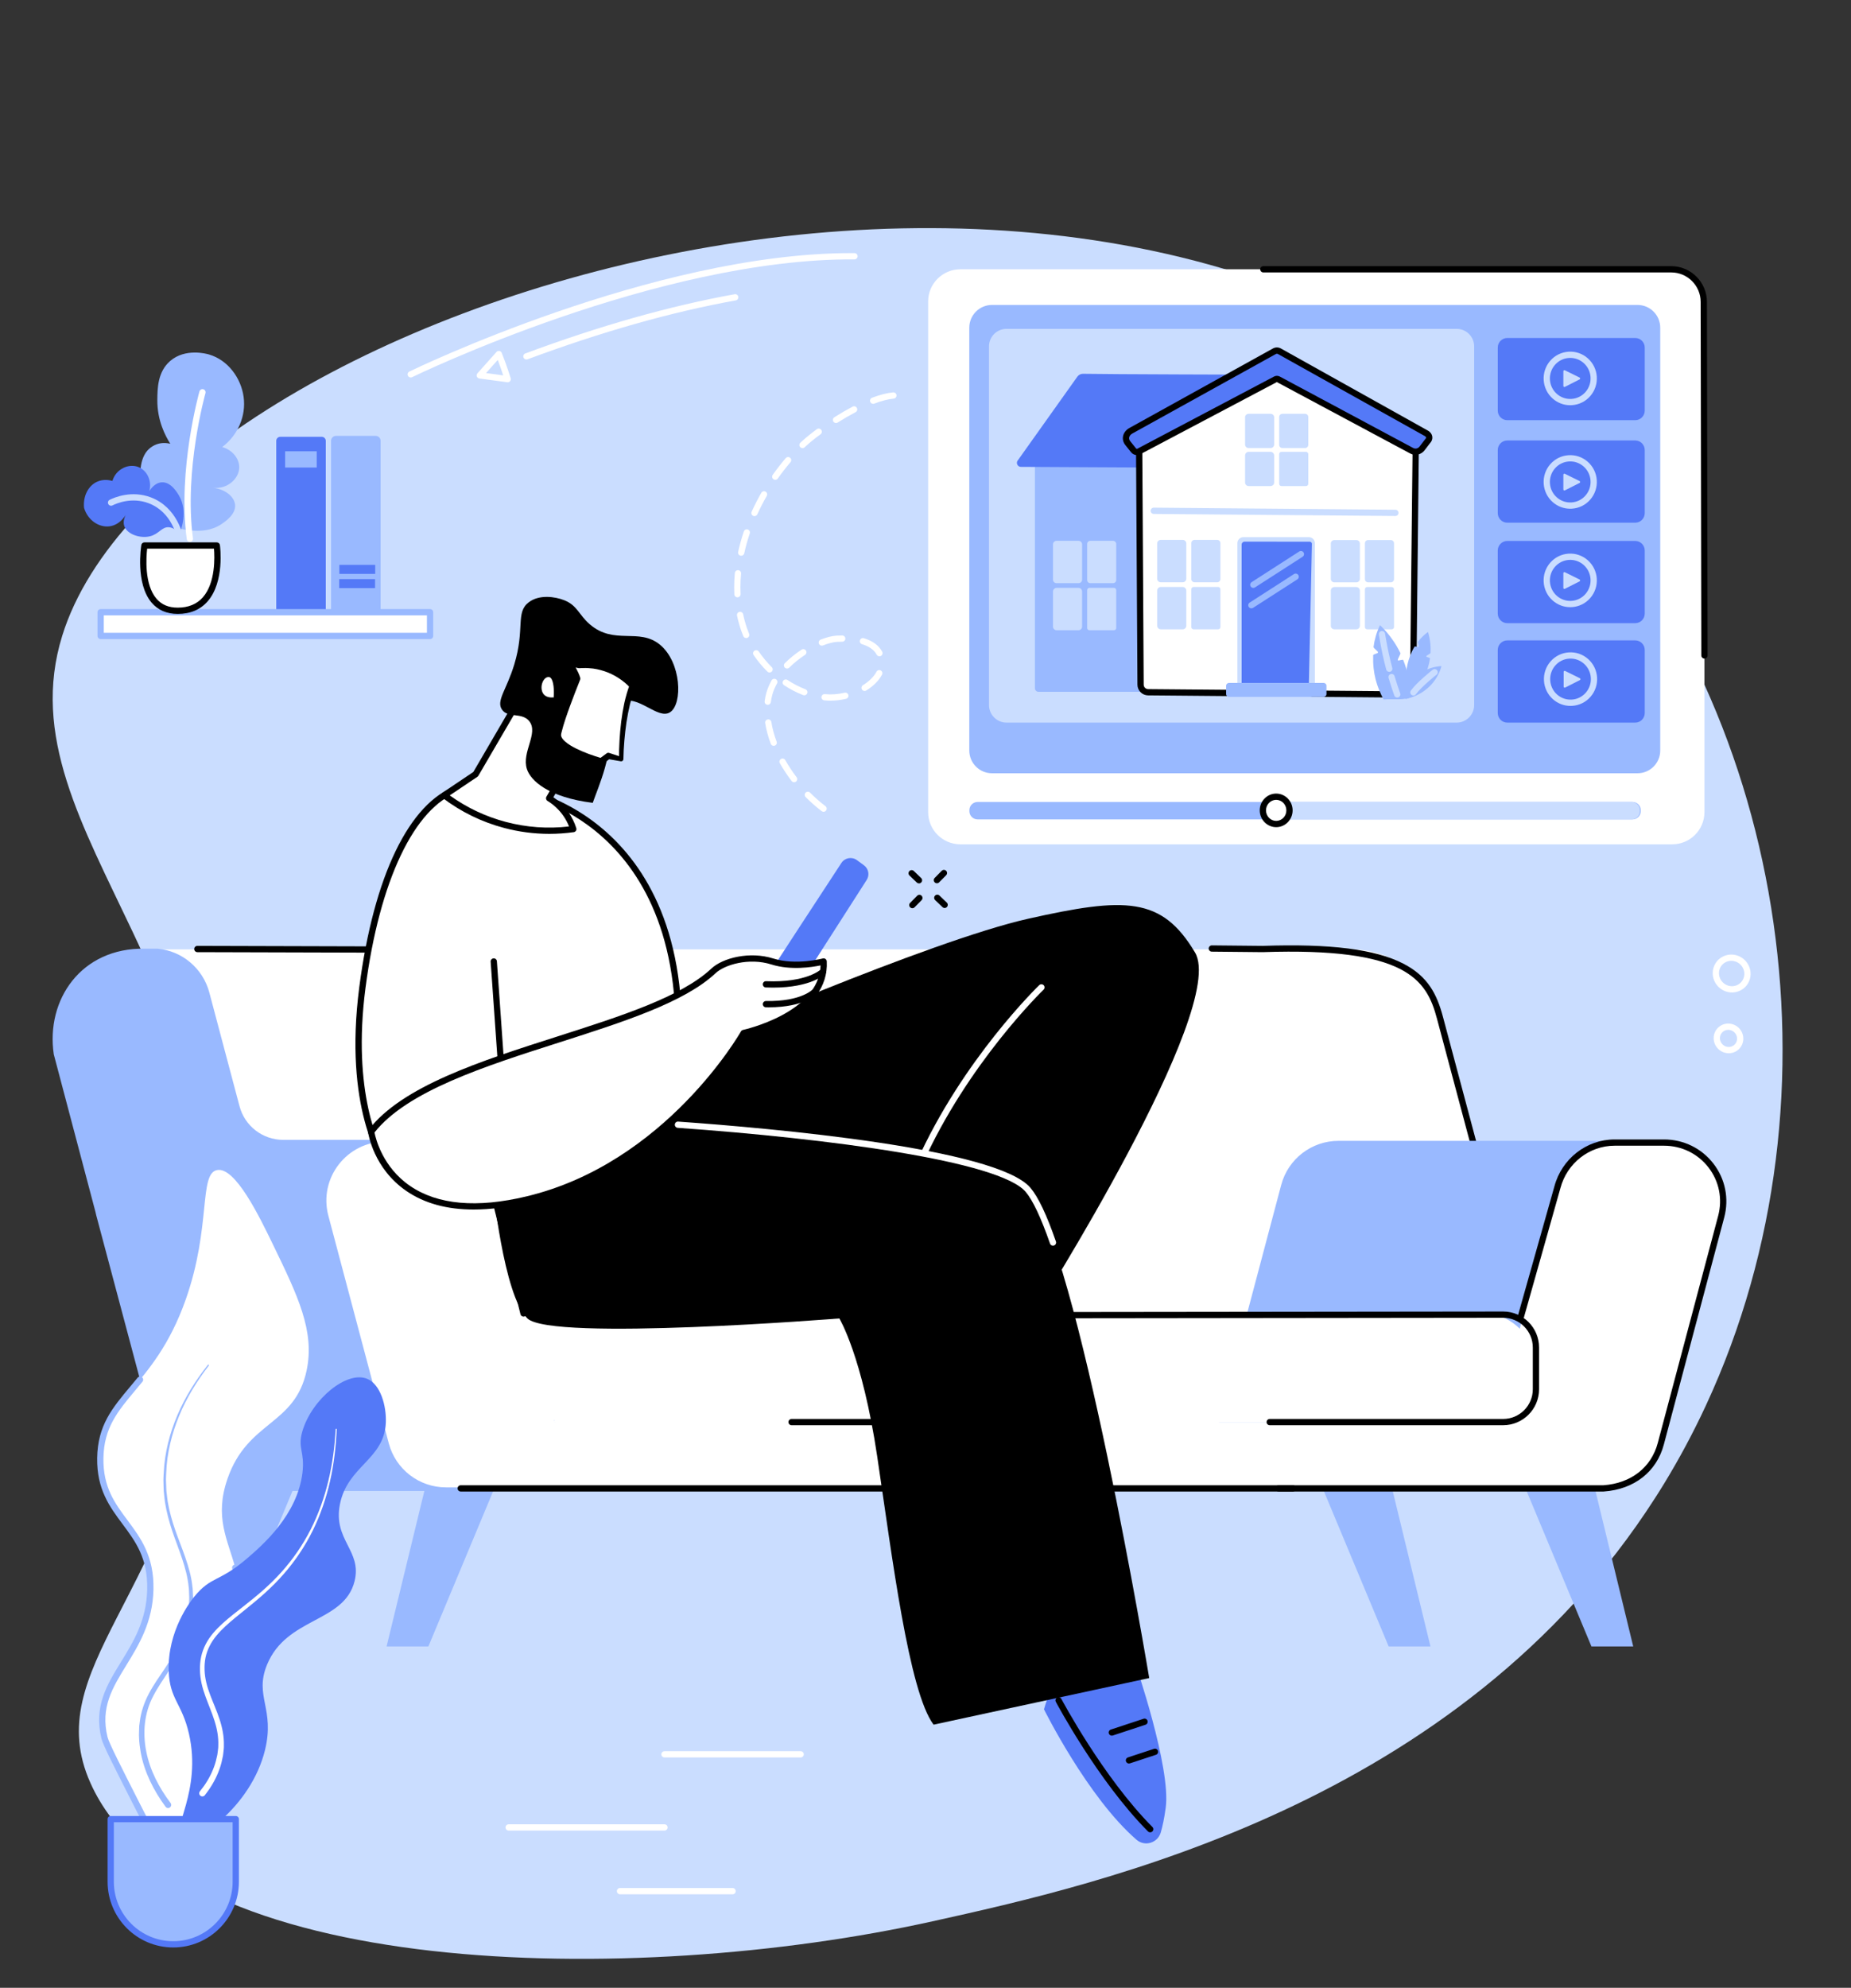 <?xml version="1.0" encoding="UTF-8"?><svg xmlns="http://www.w3.org/2000/svg" xmlns:xlink="http://www.w3.org/1999/xlink" height="2101.8" preserveAspectRatio="xMidYMid meet" version="1.0" viewBox="279.4 93.8 1957.9 2101.8" width="1957.9" zoomAndPan="magnify"><rect x="279.4" y="93.8" width="1957.9" height="2101.8" fill="#333333" stroke="none"/><g><g id="change1_1"><path d="M 2083.941 1579.602 C 2070.391 1608.82 2055.531 1636.441 2039.59 1662.539 C 2036.5 1667.59 2033.371 1672.602 2030.172 1677.551 C 1822.199 2002 1442.422 2086.18 1265.629 2125.328 C 948.527 2195.609 467.934 2187.141 375.012 1978.922 C 347.941 1918.289 369.809 1869.141 403.23 1803.762 L 403.254 1803.738 C 421.508 1768.02 443.242 1727.449 462.289 1677.551 C 464.164 1672.648 466.016 1667.641 467.824 1662.539 L 467.848 1662.539 C 481.824 1623.41 493.969 1578.648 501.598 1526.352 C 558.453 1137.641 279.445 977.82 345.25 765.922 C 454.285 414.77 1455.859 93.77 1930.219 590.18 C 2165.449 836.328 2237.359 1249.141 2083.941 1579.602" fill="#caddff"/></g><g id="change2_1"><path d="M 1126.289 1952.031 L 982.27 1952.031 C 980.438 1952.031 978.957 1950.551 978.957 1948.719 C 978.957 1946.891 980.438 1945.41 982.27 1945.41 L 1126.289 1945.41 C 1128.121 1945.41 1129.602 1946.891 1129.602 1948.719 C 1129.602 1950.551 1128.121 1952.031 1126.289 1952.031" fill="#fff"/></g><g id="change2_2"><path d="M 982.27 2029.352 L 817.441 2029.352 C 815.613 2029.352 814.129 2027.871 814.129 2026.039 C 814.129 2024.211 815.613 2022.73 817.441 2022.73 L 982.27 2022.73 C 984.098 2022.73 985.578 2024.211 985.578 2026.039 C 985.578 2027.871 984.098 2029.352 982.27 2029.352" fill="#fff"/></g><g id="change2_3"><path d="M 1054.281 2096.719 L 935.223 2096.719 C 933.395 2096.719 931.91 2095.23 931.91 2093.398 C 931.91 2091.578 933.395 2090.09 935.223 2090.09 L 1054.281 2090.09 C 1056.109 2090.09 1057.59 2091.578 1057.59 2093.398 C 1057.59 2095.23 1056.109 2096.719 1054.281 2096.719" fill="#fff"/></g><g id="change2_4"><path d="M 2110.691 1109.719 C 2108.699 1109.719 2106.738 1110.172 2104.922 1111.051 C 2101.781 1112.578 2099.43 1115.25 2098.32 1118.57 C 2095.98 1125.551 2099.809 1133.27 2106.871 1135.77 C 2110.309 1136.98 2113.98 1136.789 2117.199 1135.219 C 2120.34 1133.691 2122.68 1131.02 2123.789 1127.699 C 2126.141 1120.719 2122.301 1113.012 2115.238 1110.512 C 2113.75 1109.98 2112.211 1109.719 2110.691 1109.719 Z M 2111.43 1143.18 C 2109.16 1143.18 2106.879 1142.789 2104.66 1142.012 C 2094.219 1138.309 2088.551 1126.852 2092.039 1116.461 C 2093.719 1111.449 2097.27 1107.41 2102.02 1105.102 C 2106.84 1102.75 2112.32 1102.449 2117.449 1104.27 C 2127.898 1107.961 2133.559 1119.422 2130.07 1129.809 C 2128.391 1134.828 2124.852 1138.859 2120.102 1141.18 C 2117.359 1142.512 2114.41 1143.18 2111.43 1143.18" fill="#fff"/></g><g id="change2_5"><path d="M 2107.449 1182.691 C 2106.109 1182.691 2104.781 1182.988 2103.551 1183.59 C 2101.441 1184.621 2099.859 1186.41 2099.109 1188.648 C 2097.52 1193.371 2100.121 1198.59 2104.91 1200.289 C 2107.23 1201.109 2109.711 1200.98 2111.879 1199.922 C 2114 1198.891 2115.578 1197.09 2116.328 1194.859 C 2117.91 1190.129 2115.309 1184.91 2110.52 1183.219 C 2109.52 1182.859 2108.48 1182.691 2107.449 1182.691 Z M 2107.988 1207.449 C 2106.219 1207.449 2104.43 1207.141 2102.699 1206.531 C 2094.531 1203.641 2090.102 1194.672 2092.828 1186.539 C 2094.148 1182.609 2096.93 1179.449 2100.648 1177.629 C 2104.43 1175.789 2108.719 1175.559 2112.73 1176.98 C 2120.91 1179.871 2125.328 1188.828 2122.602 1196.961 C 2121.289 1200.891 2118.512 1204.059 2114.789 1205.871 C 2112.641 1206.922 2110.32 1207.449 2107.988 1207.449" fill="#fff"/></g><g id="change2_6"><path d="M 713.852 492.941 C 712.629 492.941 711.453 492.262 710.879 491.078 C 710.07 489.441 710.754 487.461 712.395 486.66 C 714.965 485.391 970.477 361.422 1179.809 361.422 C 1180.969 361.422 1182.109 361.43 1183.262 361.43 C 1185.09 361.449 1186.559 362.941 1186.551 364.77 C 1186.539 366.59 1185.059 368.059 1183.238 368.059 C 1183.23 368.059 1183.23 368.059 1183.219 368.059 C 974.789 366.738 717.879 491.34 715.309 492.602 C 714.84 492.828 714.344 492.941 713.852 492.941" fill="#fff"/></g><g id="change2_7"><path d="M 836.227 473.93 C 834.879 473.93 833.617 473.102 833.121 471.77 C 832.484 470.059 833.355 468.148 835.07 467.512 C 913.855 438.219 988.352 417.16 1056.488 404.898 C 1058.289 404.57 1060.012 405.77 1060.34 407.57 C 1060.66 409.371 1059.461 411.09 1057.66 411.422 C 989.91 423.602 915.797 444.57 837.379 473.719 C 836.996 473.859 836.609 473.93 836.227 473.93" fill="#fff"/></g><g id="change2_8"><path d="M 793.508 488.281 L 811.668 490.711 C 810.355 486.699 808.316 480.691 805.914 474.371 Z M 816.414 497.988 C 816.27 497.988 816.121 497.98 815.977 497.961 L 786.445 494.012 C 785.23 493.852 784.203 493.031 783.777 491.879 C 783.352 490.73 783.598 489.441 784.41 488.531 L 804.562 465.941 C 805.328 465.078 806.477 464.68 807.605 464.879 C 808.734 465.07 809.68 465.84 810.105 466.898 C 815.371 479.98 819.539 493.578 819.578 493.711 C 819.906 494.789 819.668 495.961 818.938 496.82 C 818.305 497.57 817.379 497.988 816.414 497.988" fill="#fff"/></g><g id="change2_9"><path d="M 1202.988 520.77 C 1201.648 520.77 1200.391 519.961 1199.891 518.641 C 1199.238 516.93 1200.102 515.02 1201.809 514.371 C 1210.199 511.18 1217.691 509.27 1224.078 508.699 C 1225.898 508.531 1227.52 509.879 1227.68 511.699 C 1227.84 513.52 1226.5 515.129 1224.68 515.289 C 1218.891 515.82 1211.98 517.59 1204.16 520.559 C 1203.781 520.711 1203.379 520.77 1202.988 520.77 Z M 1163.691 541.09 C 1162.59 541.09 1161.512 540.551 1160.879 539.551 C 1159.91 538.012 1160.371 535.961 1161.922 534.98 C 1168.469 530.84 1174.988 527.059 1181.309 523.738 C 1182.93 522.898 1184.93 523.52 1185.781 525.129 C 1186.629 526.75 1186.012 528.762 1184.391 529.609 C 1178.23 532.84 1171.859 536.539 1165.449 540.578 C 1164.898 540.93 1164.289 541.09 1163.691 541.09 Z M 1128.27 567.641 C 1127.398 567.641 1126.52 567.289 1125.871 566.609 C 1124.609 565.281 1124.672 563.18 1126 561.93 C 1126.539 561.41 1127.078 560.91 1127.621 560.41 C 1131.691 556.648 1137.148 552.219 1143.422 547.602 C 1144.879 546.512 1146.961 546.828 1148.039 548.301 C 1149.129 549.77 1148.82 551.84 1147.352 552.93 C 1141.27 557.41 1136 561.68 1132.109 565.281 C 1131.59 565.762 1131.07 566.238 1130.551 566.73 C 1129.91 567.34 1129.09 567.641 1128.27 567.641 Z M 1099.441 601.148 C 1098.781 601.148 1098.121 600.949 1097.539 600.539 C 1096.039 599.488 1095.68 597.43 1096.73 595.93 C 1101.059 589.781 1105.691 583.82 1110.512 578.211 C 1111.699 576.82 1113.789 576.66 1115.18 577.852 C 1116.559 579.039 1116.719 581.129 1115.531 582.52 C 1110.859 587.969 1106.352 593.762 1102.148 599.738 C 1101.512 600.66 1100.48 601.148 1099.441 601.148 Z M 1077.469 639.52 C 1077.02 639.52 1076.551 639.43 1076.109 639.23 C 1074.441 638.469 1073.699 636.512 1074.461 634.84 C 1077.52 628.09 1080.961 621.371 1084.691 614.871 C 1085.602 613.281 1087.621 612.73 1089.211 613.641 C 1090.789 614.551 1091.34 616.57 1090.441 618.16 C 1086.809 624.48 1083.469 631.02 1080.488 637.578 C 1079.941 638.801 1078.73 639.52 1077.469 639.52 Z M 1063.398 681.422 C 1063.172 681.422 1062.93 681.398 1062.691 681.34 C 1060.91 680.949 1059.781 679.18 1060.172 677.398 C 1061.738 670.219 1063.77 662.941 1066.211 655.73 C 1066.789 654 1068.672 653.07 1070.398 653.66 C 1072.129 654.238 1073.059 656.121 1072.48 657.852 C 1070.121 664.828 1068.16 671.879 1066.641 678.82 C 1066.301 680.371 1064.93 681.422 1063.398 681.422 Z M 1059.449 725.391 C 1057.691 725.391 1056.23 724.012 1056.141 722.238 C 1056.031 719.809 1055.969 717.309 1055.969 714.82 C 1055.969 709.852 1056.211 704.75 1056.68 699.66 C 1056.852 697.84 1058.461 696.48 1060.281 696.672 C 1062.102 696.84 1063.441 698.449 1063.27 700.27 C 1062.82 705.16 1062.59 710.059 1062.59 714.82 C 1062.59 717.211 1062.641 719.59 1062.762 721.922 C 1062.852 723.75 1061.441 725.301 1059.609 725.391 C 1059.559 725.391 1059.5 725.391 1059.449 725.391 Z M 1068.691 768.469 C 1067.398 768.469 1066.172 767.699 1065.641 766.43 C 1064.789 764.41 1064.012 762.359 1063.309 760.328 C 1061.57 755.281 1060.121 750.02 1059 744.699 C 1058.621 742.91 1059.77 741.148 1061.551 740.77 C 1063.352 740.41 1065.102 741.539 1065.48 743.328 C 1066.539 748.391 1067.922 753.379 1069.57 758.172 C 1070.23 760.07 1070.961 761.988 1071.75 763.879 C 1072.449 765.57 1071.66 767.512 1069.969 768.211 C 1069.551 768.391 1069.121 768.469 1068.691 768.469 Z M 1148.68 776.5 C 1147.359 776.5 1146.109 775.699 1145.602 774.398 C 1144.93 772.691 1145.77 770.77 1147.469 770.102 C 1153.891 767.578 1159.809 766.109 1164.578 765.859 C 1166.301 765.77 1168.211 765.699 1170.262 765.699 L 1170.27 765.699 C 1172.09 765.699 1173.57 767.172 1173.578 769 C 1173.59 770.82 1172.109 772.309 1170.281 772.32 C 1168.352 772.328 1166.551 772.391 1164.941 772.469 C 1160.859 772.691 1155.66 774 1149.891 776.27 C 1149.5 776.422 1149.09 776.5 1148.68 776.5 Z M 1209.621 787.73 C 1208.441 787.73 1207.301 787.102 1206.699 785.988 C 1203.98 780.941 1198.77 777.219 1191.211 774.941 C 1189.461 774.41 1188.469 772.559 1189 770.809 C 1189.531 769.059 1191.379 768.059 1193.129 768.602 C 1202.422 771.41 1208.949 776.199 1212.531 782.852 C 1213.398 784.461 1212.801 786.461 1211.191 787.328 C 1210.691 787.602 1210.148 787.73 1209.621 787.73 Z M 1111.898 800.68 C 1111.051 800.68 1110.211 800.359 1109.559 799.711 C 1108.27 798.41 1108.27 796.309 1109.559 795.02 C 1114.77 789.82 1120.73 785 1127.281 780.699 C 1128.809 779.691 1130.859 780.121 1131.859 781.641 C 1132.871 783.172 1132.449 785.219 1130.922 786.23 C 1124.75 790.289 1119.129 794.828 1114.238 799.711 C 1113.59 800.359 1112.75 800.68 1111.898 800.68 Z M 1093.41 804.859 C 1092.57 804.859 1091.73 804.539 1091.078 803.898 C 1085.691 798.551 1080.801 792.672 1076.539 786.422 C 1075.5 784.91 1075.891 782.852 1077.41 781.82 C 1078.922 780.789 1080.98 781.18 1082.012 782.691 C 1086.031 788.59 1090.66 794.148 1095.738 799.199 C 1097.039 800.488 1097.051 802.578 1095.762 803.879 C 1095.121 804.531 1094.262 804.859 1093.41 804.859 Z M 1193.961 824.398 C 1192.852 824.398 1191.77 823.852 1191.141 822.84 C 1190.18 821.289 1190.648 819.238 1192.211 818.281 C 1198.801 814.18 1203.738 809.262 1206.5 804.059 C 1207.359 802.441 1209.359 801.82 1210.98 802.68 C 1212.602 803.539 1213.211 805.551 1212.352 807.16 C 1209.039 813.398 1203.289 819.191 1195.699 823.898 C 1195.16 824.238 1194.559 824.398 1193.961 824.398 Z M 1130.16 828.988 C 1129.762 828.988 1129.359 828.922 1128.969 828.77 C 1122 826.102 1115.191 822.57 1108.711 818.289 C 1107.191 817.281 1106.77 815.219 1107.781 813.699 C 1108.789 812.172 1110.84 811.75 1112.371 812.762 C 1118.441 816.789 1124.828 820.09 1131.34 822.59 C 1133.051 823.25 1133.898 825.16 1133.25 826.871 C 1132.738 828.18 1131.488 828.988 1130.16 828.988 Z M 1157.828 834.648 C 1155.59 834.648 1153.371 834.539 1151.23 834.309 C 1149.41 834.129 1148.09 832.5 1148.281 830.68 C 1148.469 828.859 1150.109 827.551 1151.922 827.73 C 1158.52 828.422 1165.738 827.91 1172.789 826.238 C 1174.57 825.82 1176.359 826.922 1176.781 828.699 C 1177.199 830.48 1176.102 832.262 1174.32 832.691 C 1168.809 833.988 1163.262 834.648 1157.828 834.648 Z M 1091.488 839.02 C 1091.34 839.02 1091.199 839.012 1091.059 838.988 C 1089.25 838.762 1087.961 837.102 1088.199 835.281 C 1088.59 832.219 1089.191 829.238 1089.988 826.422 C 1091.238 821.988 1093.102 817.551 1095.52 813.219 C 1096.422 811.621 1098.43 811.051 1100.031 811.949 C 1101.621 812.84 1102.191 814.859 1101.301 816.449 C 1099.129 820.328 1097.469 824.281 1096.359 828.211 C 1095.66 830.73 1095.121 833.391 1094.77 836.129 C 1094.551 837.801 1093.129 839.02 1091.488 839.02 Z M 1097.77 882.41 C 1096.43 882.41 1095.172 881.59 1094.672 880.262 C 1091.879 872.809 1089.898 865.41 1088.762 858.281 C 1088.469 856.469 1089.699 854.781 1091.512 854.488 C 1093.301 854.199 1095.012 855.43 1095.301 857.238 C 1096.371 863.93 1098.238 870.898 1100.871 877.941 C 1101.512 879.66 1100.641 881.559 1098.93 882.211 C 1098.551 882.352 1098.16 882.41 1097.77 882.41 Z M 1119.359 920.891 C 1118.359 920.891 1117.379 920.449 1116.719 919.59 C 1112.109 913.551 1107.922 907.211 1104.27 900.762 C 1103.379 899.172 1103.941 897.148 1105.531 896.25 C 1107.121 895.34 1109.141 895.91 1110.039 897.5 C 1113.539 903.691 1117.559 909.77 1121.988 915.57 C 1123.102 917.031 1122.82 919.109 1121.371 920.219 C 1120.77 920.672 1120.059 920.891 1119.359 920.891 Z M 1150.52 952.141 C 1149.82 952.141 1149.121 951.922 1148.52 951.461 C 1142.602 946.941 1136.891 941.941 1131.559 936.578 C 1130.27 935.281 1130.27 933.191 1131.57 931.898 C 1132.859 930.602 1134.961 930.609 1136.25 931.91 C 1141.379 937.051 1146.859 941.859 1152.539 946.199 C 1153.988 947.309 1154.27 949.391 1153.16 950.84 C 1152.512 951.691 1151.52 952.141 1150.52 952.141" fill="#fff"/></g><g id="change3_1"><path d="M 1278.59 1053.852 C 1277.77 1053.852 1276.941 1053.539 1276.301 1052.93 L 1268.539 1045.5 C 1267.219 1044.238 1267.18 1042.141 1268.441 1040.82 C 1269.711 1039.5 1271.801 1039.461 1273.129 1040.719 L 1280.879 1048.148 C 1282.199 1049.41 1282.238 1051.512 1280.98 1052.828 C 1280.328 1053.512 1279.461 1053.852 1278.59 1053.852"/></g><g id="change3_2"><path d="M 1251.449 1027.859 C 1250.629 1027.859 1249.801 1027.551 1249.16 1026.941 L 1241.41 1019.52 C 1240.09 1018.25 1240.039 1016.16 1241.309 1014.84 C 1242.57 1013.512 1244.66 1013.469 1245.988 1014.73 L 1253.738 1022.16 C 1255.059 1023.422 1255.109 1025.52 1253.84 1026.84 C 1253.191 1027.52 1252.32 1027.859 1251.449 1027.859"/></g><g id="change3_3"><path d="M 1270.422 1027.719 C 1269.578 1027.719 1268.738 1027.398 1268.102 1026.77 C 1266.789 1025.48 1266.781 1023.391 1268.059 1022.078 L 1275.48 1014.551 C 1276.762 1013.25 1278.859 1013.23 1280.16 1014.512 C 1281.469 1015.801 1281.48 1017.891 1280.199 1019.199 L 1272.781 1026.73 C 1272.129 1027.391 1271.281 1027.719 1270.422 1027.719"/></g><g id="change3_4"><path d="M 1244.449 1054.102 C 1243.609 1054.102 1242.77 1053.781 1242.121 1053.148 C 1240.82 1051.871 1240.801 1049.77 1242.09 1048.469 L 1249.512 1040.93 C 1250.789 1039.629 1252.891 1039.609 1254.191 1040.898 C 1255.488 1042.18 1255.512 1044.27 1254.23 1045.578 L 1246.801 1053.109 C 1246.16 1053.77 1245.301 1054.102 1244.449 1054.102"/></g><g id="change2_10"><path d="M 2048.23 986.531 L 1295.199 986.531 C 1276.391 986.531 1261.141 971.281 1261.141 952.469 L 1261.141 412.59 C 1261.141 393.781 1276.391 378.531 1295.199 378.531 L 2048.23 378.531 C 2067.039 378.531 2082.289 393.781 2082.289 412.59 L 2082.289 952.469 C 2082.289 971.281 2067.039 986.531 2048.23 986.531" fill="#fff"/></g><g id="change4_1"><path d="M 2011.461 911.41 L 1328.719 911.41 C 1315.441 911.41 1304.672 900.641 1304.672 887.359 L 1304.672 440.281 C 1304.672 426.988 1315.441 416.23 1328.719 416.23 L 2011.461 416.23 C 2024.75 416.23 2035.52 426.988 2035.52 440.281 L 2035.52 887.359 C 2035.52 900.641 2024.75 911.41 2011.461 911.41" fill="#99b9ff"/></g><g id="change3_5"><path d="M 2082.289 790.16 C 2080.461 790.16 2078.98 788.68 2078.98 786.859 L 2078.27 413.02 C 2078.27 395.82 2064.309 381.852 2047.141 381.852 L 1615.672 381.852 C 1613.84 381.852 1612.359 380.359 1612.359 378.531 C 1612.359 376.711 1613.84 375.219 1615.672 375.219 L 2047.141 375.219 C 2067.961 375.219 2084.898 392.172 2084.898 413.012 L 2085.602 786.84 C 2085.602 788.672 2084.121 790.16 2082.301 790.16 C 2082.289 790.16 2082.289 790.16 2082.289 790.16"/></g><g id="change4_2"><path d="M 2006.238 960.172 L 1313.441 960.172 C 1308.648 960.172 1304.77 956.289 1304.77 951.512 L 1304.77 950.43 C 1304.77 945.641 1308.648 941.762 1313.441 941.762 L 2006.238 941.762 C 2011.02 941.762 2014.91 945.641 2014.91 950.43 L 2014.91 951.512 C 2014.91 956.289 2011.02 960.172 2006.238 960.172" fill="#99b9ff"/></g><g id="change1_2"><path d="M 2005.301 960.172 L 1628.809 960.172 L 1628.809 941.762 L 2005.301 941.762 C 2010.09 941.762 2013.969 945.641 2013.969 950.43 L 2013.969 951.512 C 2013.969 956.289 2010.09 960.172 2005.301 960.172" fill="#caddff"/></g><g id="change2_11"><path d="M 1643.359 950.641 C 1643.359 958.621 1637.059 965.09 1629.289 965.09 C 1621.512 965.09 1615.211 958.621 1615.211 950.641 C 1615.211 942.66 1621.512 936.199 1629.289 936.199 C 1637.059 936.199 1643.359 942.66 1643.359 950.641" fill="#fff"/></g><g id="change3_6"><path d="M 1629.289 939.512 C 1623.352 939.512 1618.52 944.5 1618.52 950.641 C 1618.52 956.781 1623.352 961.77 1629.289 961.77 C 1635.219 961.77 1640.051 956.781 1640.051 950.641 C 1640.051 944.5 1635.219 939.512 1629.289 939.512 Z M 1629.289 968.398 C 1619.699 968.398 1611.898 960.43 1611.898 950.641 C 1611.898 940.852 1619.699 932.891 1629.289 932.891 C 1638.871 932.891 1646.672 940.852 1646.672 950.641 C 1646.672 960.43 1638.871 968.398 1629.289 968.398"/></g><g id="change1_3"><path d="M 1820.141 857.852 L 1344.07 857.852 C 1333.828 857.852 1325.52 849.539 1325.52 839.289 L 1325.52 460.059 C 1325.52 449.809 1333.828 441.512 1344.07 441.512 L 1820.141 441.512 C 1830.391 441.512 1838.691 449.809 1838.691 460.059 L 1838.691 839.289 C 1838.691 849.539 1830.391 857.852 1820.141 857.852" fill="#caddff"/></g><g id="change5_1"><path d="M 2009.051 538.078 L 1873.75 538.078 C 1868.191 538.078 1863.68 533.57 1863.68 528.012 L 1863.68 461.238 C 1863.68 455.68 1868.191 451.172 1873.75 451.172 L 2009.051 451.172 C 2014.609 451.172 2019.121 455.68 2019.121 461.238 L 2019.121 528.012 C 2019.121 533.57 2014.609 538.078 2009.051 538.078" fill="#5479f7"/></g><g id="change5_2"><path d="M 2009.051 646.461 L 1873.75 646.461 C 1868.18 646.461 1863.68 641.949 1863.68 636.391 L 1863.68 569.609 C 1863.68 564.051 1868.18 559.539 1873.75 559.539 L 2009.051 559.539 C 2014.609 559.539 2019.121 564.051 2019.121 569.609 L 2019.121 636.391 C 2019.121 641.949 2014.609 646.461 2009.051 646.461" fill="#5479f7"/></g><g id="change5_3"><path d="M 2009.051 752.691 L 1873.75 752.691 C 1868.18 752.691 1863.672 748.18 1863.672 742.609 L 1863.672 675.84 C 1863.672 670.281 1868.18 665.77 1873.75 665.77 L 2009.051 665.77 C 2014.609 665.77 2019.121 670.281 2019.121 675.84 L 2019.121 742.609 C 2019.121 748.18 2014.609 752.691 2009.051 752.691" fill="#5479f7"/></g><g id="change5_4"><path d="M 2009.051 857.84 L 1873.75 857.84 C 1868.18 857.84 1863.672 853.34 1863.672 847.77 L 1863.672 781 C 1863.672 775.441 1868.18 770.93 1873.75 770.93 L 2009.051 770.93 C 2014.609 770.93 2019.121 775.441 2019.121 781 L 2019.121 847.77 C 2019.121 853.34 2014.609 857.84 2009.051 857.84" fill="#5479f7"/></g><g id="change1_4"><path d="M 1940.352 472.23 C 1939.871 472.23 1939.391 472.25 1938.898 472.281 C 1933.16 472.66 1927.922 475.27 1924.129 479.629 C 1916.289 488.641 1917.199 502.391 1926.148 510.27 C 1930.469 514.078 1936 515.969 1941.738 515.59 C 1947.48 515.211 1952.73 512.59 1956.52 508.23 C 1964.352 499.23 1963.441 485.48 1954.5 477.602 C 1950.539 474.109 1945.559 472.23 1940.352 472.23 Z M 1940.281 522.262 C 1933.461 522.262 1926.949 519.801 1921.77 515.238 C 1910.102 504.961 1908.922 487.039 1919.129 475.289 C 1924.078 469.59 1930.949 466.172 1938.461 465.672 C 1945.961 465.16 1953.219 467.641 1958.871 472.629 C 1970.539 482.91 1971.73 500.828 1961.52 512.578 C 1956.559 518.281 1949.691 521.691 1942.18 522.191 C 1941.551 522.238 1940.91 522.262 1940.281 522.262" fill="#caddff"/></g><g id="change1_5"><path d="M 1933.051 501.91 L 1933.051 486.27 C 1933.051 485.469 1933.891 484.949 1934.602 485.301 L 1950.23 493.02 C 1951.02 493.422 1951.031 494.551 1950.238 494.949 L 1934.609 502.871 C 1933.898 503.23 1933.051 502.711 1933.051 501.91" fill="#caddff"/></g><g id="change1_6"><path d="M 1926.148 619.719 C 1930.469 623.531 1936 625.422 1941.738 625.039 C 1947.48 624.66 1952.73 622.039 1956.52 617.68 C 1964.352 608.68 1963.441 594.93 1954.488 587.051 C 1950.172 583.238 1944.629 581.359 1938.898 581.73 C 1933.16 582.109 1927.91 584.73 1924.121 589.078 C 1916.289 598.09 1917.199 611.84 1926.148 619.719 Z M 1940.281 631.711 C 1933.461 631.711 1926.949 629.25 1921.77 624.691 C 1910.102 614.41 1908.91 596.48 1919.129 584.738 C 1924.078 579.039 1930.949 575.621 1938.461 575.121 C 1945.969 574.609 1953.211 577.102 1958.871 582.078 C 1970.539 592.359 1971.73 610.289 1961.512 622.031 C 1956.559 627.73 1949.691 631.141 1942.18 631.641 C 1941.539 631.691 1940.91 631.711 1940.281 631.711" fill="#caddff"/></g><g id="change1_7"><path d="M 1933.051 611.359 L 1933.051 595.719 C 1933.051 594.922 1933.879 594.398 1934.602 594.75 L 1950.23 602.469 C 1951.02 602.871 1951.031 604 1950.238 604.398 L 1934.609 612.32 C 1933.891 612.68 1933.051 612.16 1933.051 611.359" fill="#caddff"/></g><g id="change1_8"><path d="M 1926.141 723.809 C 1930.469 727.609 1936.012 729.5 1941.73 729.121 C 1947.469 728.738 1952.719 726.129 1956.512 721.77 C 1964.34 712.762 1963.441 699.02 1954.488 691.129 C 1950.172 687.32 1944.629 685.441 1938.898 685.809 C 1933.16 686.199 1927.91 688.809 1924.121 693.172 C 1916.289 702.172 1917.191 715.922 1926.141 723.809 Z M 1940.27 735.789 C 1933.449 735.789 1926.941 733.328 1921.762 728.77 C 1910.09 718.488 1908.91 700.57 1919.121 688.82 C 1924.078 683.121 1930.949 679.711 1938.461 679.211 C 1945.961 678.711 1953.211 681.18 1958.871 686.16 C 1970.539 696.449 1971.719 714.371 1961.512 726.109 C 1956.551 731.809 1949.691 735.23 1942.172 735.73 C 1941.539 735.77 1940.91 735.789 1940.27 735.789" fill="#caddff"/></g><g id="change1_9"><path d="M 1933.039 715.441 L 1933.039 699.801 C 1933.039 699 1933.879 698.48 1934.602 698.828 L 1950.219 706.559 C 1951.02 706.949 1951.02 708.078 1950.23 708.48 L 1934.602 716.398 C 1933.891 716.77 1933.039 716.238 1933.039 715.441" fill="#caddff"/></g><g id="change1_10"><path d="M 1940.66 790.16 C 1940.18 790.16 1939.699 790.18 1939.211 790.211 C 1933.469 790.59 1928.219 793.199 1924.43 797.559 C 1916.602 806.57 1917.512 820.309 1926.449 828.199 C 1930.781 832.012 1936.301 833.871 1942.051 833.52 C 1947.781 833.129 1953.031 830.52 1956.82 826.16 C 1964.66 817.148 1963.75 803.41 1954.801 795.531 C 1950.84 792.039 1945.871 790.16 1940.66 790.16 Z M 1940.59 840.191 C 1933.77 840.191 1927.25 837.73 1922.07 833.16 C 1910.41 822.879 1909.219 804.961 1919.441 793.219 C 1924.391 787.52 1931.262 784.102 1938.77 783.602 C 1946.262 783.109 1953.52 785.57 1959.18 790.559 C 1970.852 800.84 1972.031 818.762 1961.82 830.512 C 1956.859 836.211 1950 839.621 1942.48 840.121 C 1941.852 840.16 1941.219 840.191 1940.59 840.191" fill="#caddff"/></g><g id="change1_11"><path d="M 1933.359 819.84 L 1933.359 804.191 C 1933.359 803.398 1934.191 802.871 1934.91 803.23 L 1950.539 810.949 C 1951.328 811.352 1951.34 812.48 1950.551 812.879 L 1934.922 820.801 C 1934.199 821.16 1933.359 820.641 1933.359 819.84" fill="#caddff"/></g><g id="change4_3"><path d="M 1753.441 825.27 L 1377.738 825.27 C 1375.719 825.27 1374.078 823.551 1374.078 821.43 L 1374.078 567.578 C 1374.078 558.762 1380.93 551.621 1389.328 551.699 L 1762.102 555.18 L 1762.07 815.469 C 1762.07 820.879 1758.211 825.27 1753.441 825.27" fill="#99b9ff"/></g><g id="change5_5"><path d="M 1575.281 588.539 L 1359.16 587.422 C 1356.141 587.41 1354.148 584.172 1355.43 581.352 L 1418.941 492.102 C 1420.328 490.129 1422.57 488.98 1424.93 489.031 C 1450.379 489.551 1609.391 489.969 1609.391 489.969 L 1575.281 588.539" fill="#5479f7"/></g><g id="change1_12"><path d="M 1432.691 710.422 L 1456.699 710.422 C 1458.57 710.422 1460.078 708.91 1460.078 707.039 L 1460.078 669.012 C 1460.078 667.141 1458.57 665.629 1456.699 665.629 L 1432.691 665.629 C 1430.82 665.629 1429.309 667.141 1429.309 669.012 L 1429.309 707.039 C 1429.309 708.91 1430.82 710.422 1432.691 710.422" fill="#caddff"/></g><g id="change1_13"><path d="M 1396.941 710.422 L 1420.27 710.422 C 1422.32 710.422 1423.988 708.75 1423.988 706.699 L 1423.988 669.352 C 1423.988 667.301 1422.32 665.629 1420.27 665.629 L 1396.941 665.629 C 1394.879 665.629 1393.219 667.301 1393.219 669.352 L 1393.219 706.699 C 1393.219 708.75 1394.879 710.422 1396.941 710.422" fill="#caddff"/></g><g id="change1_14"><path d="M 1431.719 760.18 L 1457.672 760.18 C 1459 760.18 1460.078 759.102 1460.078 757.77 L 1460.078 717.809 C 1460.078 716.48 1459 715.391 1457.672 715.391 L 1431.719 715.391 C 1430.391 715.391 1429.309 716.48 1429.309 717.809 L 1429.309 757.77 C 1429.309 759.102 1430.391 760.18 1431.719 760.18" fill="#caddff"/></g><g id="change1_15"><path d="M 1397.031 760.18 L 1420.172 760.18 C 1422.281 760.18 1423.98 758.469 1423.98 756.371 L 1423.98 719.211 C 1423.98 717.102 1422.281 715.391 1420.172 715.391 L 1397.031 715.391 C 1394.922 715.391 1393.219 717.102 1393.219 719.211 L 1393.219 756.371 C 1393.219 758.469 1394.922 760.18 1397.031 760.18" fill="#caddff"/></g><g id="change2_12"><path d="M 1485.84 817.738 L 1484.289 558.609 L 1633.98 488.441 L 1776.969 559.641 L 1774.129 821.801 C 1774.039 825.352 1771.129 828.172 1767.578 828.141 L 1493.781 825.75 C 1489.379 825.711 1485.84 822.129 1485.84 817.738" fill="#fff"/></g><g id="change3_7"><path d="M 1487.621 560.711 L 1489.148 817.719 C 1489.148 817.73 1489.148 817.73 1489.148 817.738 C 1489.148 820.309 1491.238 822.41 1493.809 822.441 L 1767.609 824.82 C 1769.309 824.859 1770.781 823.441 1770.82 821.719 L 1773.641 561.68 L 1633.93 492.121 Z M 1767.641 831.449 C 1767.609 831.449 1767.578 831.449 1767.551 831.449 L 1493.75 829.059 C 1487.57 829 1482.539 823.93 1482.531 817.75 L 1480.98 558.629 C 1480.98 557.34 1481.719 556.16 1482.891 555.609 L 1632.57 485.449 C 1633.48 485.02 1634.551 485.031 1635.449 485.48 L 1778.449 556.68 C 1779.578 557.238 1780.301 558.41 1780.281 559.68 L 1777.441 821.84 C 1777.309 827.172 1772.922 831.449 1767.641 831.449"/></g><g id="change1_16"><path d="M 1726.531 709.531 L 1750.539 709.531 C 1752.41 709.531 1753.922 708.02 1753.922 706.16 L 1753.922 668.191 C 1753.922 666.328 1752.41 664.809 1750.539 664.809 L 1726.531 664.809 C 1724.66 664.809 1723.148 666.328 1723.148 668.191 L 1723.148 706.16 C 1723.148 708.02 1724.66 709.531 1726.531 709.531" fill="#caddff"/></g><g id="change1_17"><path d="M 1690.781 709.531 L 1714.109 709.531 C 1716.16 709.531 1717.828 707.871 1717.828 705.809 L 1717.828 668.531 C 1717.828 666.48 1716.16 664.809 1714.109 664.809 L 1690.781 664.809 C 1688.719 664.809 1687.059 666.48 1687.059 668.531 L 1687.059 705.809 C 1687.059 707.871 1688.719 709.531 1690.781 709.531" fill="#caddff"/></g><g id="change1_18"><path d="M 1725.559 759.219 L 1751.512 759.219 C 1752.84 759.219 1753.922 758.141 1753.922 756.809 L 1753.922 716.922 C 1753.922 715.578 1752.84 714.5 1751.512 714.5 L 1725.559 714.5 C 1724.23 714.5 1723.148 715.578 1723.148 716.922 L 1723.148 756.809 C 1723.148 758.141 1724.23 759.219 1725.559 759.219" fill="#caddff"/></g><g id="change1_19"><path d="M 1690.871 759.219 L 1714.012 759.219 C 1716.121 759.219 1717.82 757.512 1717.82 755.41 L 1717.82 718.32 C 1717.82 716.211 1716.121 714.5 1714.012 714.5 L 1690.871 714.5 C 1688.762 714.5 1687.059 716.211 1687.059 718.32 L 1687.059 755.41 C 1687.059 757.512 1688.762 759.219 1690.871 759.219" fill="#caddff"/></g><g id="change1_20"><path d="M 1635.852 567.531 L 1659.859 567.531 C 1661.73 567.531 1663.238 566.02 1663.238 564.16 L 1663.238 534.73 C 1663.238 532.859 1661.73 531.352 1659.859 531.352 L 1635.852 531.352 C 1633.98 531.352 1632.469 532.859 1632.469 534.73 L 1632.469 564.16 C 1632.469 566.02 1633.98 567.531 1635.852 567.531" fill="#caddff"/></g><g id="change1_21"><path d="M 1600.102 567.531 L 1623.43 567.531 C 1625.48 567.531 1627.148 565.871 1627.148 563.809 L 1627.148 535.07 C 1627.148 533.012 1625.48 531.352 1623.43 531.352 L 1600.102 531.352 C 1598.039 531.352 1596.379 533.012 1596.379 535.07 L 1596.379 563.809 C 1596.379 565.871 1598.039 567.531 1600.102 567.531" fill="#caddff"/></g><g id="change1_22"><path d="M 1634.879 607.738 L 1660.828 607.738 C 1662.16 607.738 1663.238 606.66 1663.238 605.328 L 1663.238 573.969 C 1663.238 572.629 1662.16 571.559 1660.828 571.559 L 1634.879 571.559 C 1633.551 571.559 1632.469 572.629 1632.469 573.969 L 1632.469 605.328 C 1632.469 606.66 1633.551 607.738 1634.879 607.738" fill="#caddff"/></g><g id="change1_23"><path d="M 1600.191 607.738 L 1623.328 607.738 C 1625.441 607.738 1627.141 606.031 1627.141 603.93 L 1627.141 575.371 C 1627.141 573.262 1625.441 571.559 1623.328 571.559 L 1600.191 571.559 C 1598.078 571.559 1596.379 573.262 1596.379 575.371 L 1596.379 603.93 C 1596.379 606.031 1598.078 607.738 1600.191 607.738" fill="#caddff"/></g><g id="change1_24"><path d="M 1542.898 709.461 L 1566.91 709.461 C 1568.781 709.461 1570.289 707.941 1570.289 706.078 L 1570.289 668.051 C 1570.289 666.18 1568.781 664.672 1566.91 664.672 L 1542.898 664.672 C 1541.031 664.672 1539.52 666.18 1539.52 668.051 L 1539.52 706.078 C 1539.52 707.941 1541.031 709.461 1542.898 709.461" fill="#caddff"/></g><g id="change1_25"><path d="M 1507.141 709.461 L 1530.469 709.461 C 1532.531 709.461 1534.191 707.789 1534.191 705.738 L 1534.191 668.391 C 1534.191 666.34 1532.531 664.672 1530.469 664.672 L 1507.141 664.672 C 1505.09 664.672 1503.422 666.34 1503.422 668.391 L 1503.422 705.738 C 1503.422 707.789 1505.09 709.461 1507.141 709.461" fill="#caddff"/></g><g id="change1_26"><path d="M 1541.93 759.219 L 1567.871 759.219 C 1569.211 759.219 1570.289 758.141 1570.289 756.809 L 1570.289 716.852 C 1570.289 715.52 1569.211 714.43 1567.871 714.43 L 1541.93 714.43 C 1540.602 714.43 1539.52 715.52 1539.52 716.852 L 1539.52 756.809 C 1539.52 758.141 1540.602 759.219 1541.93 759.219" fill="#caddff"/></g><g id="change1_27"><path d="M 1507.238 759.219 L 1530.379 759.219 C 1532.48 759.219 1534.191 757.512 1534.191 755.41 L 1534.191 718.25 C 1534.191 716.141 1532.48 714.43 1530.379 714.43 L 1507.238 714.43 C 1505.129 714.43 1503.422 716.141 1503.422 718.25 L 1503.422 755.41 C 1503.422 757.512 1505.129 759.219 1507.238 759.219" fill="#caddff"/></g><g id="change5_6"><path d="M 1632.691 465.18 L 1788.23 552.031 C 1791.52 553.871 1792.148 557.609 1789.57 560.102 L 1783.629 567.891 C 1780.988 571.359 1776.379 572.398 1772.609 570.379 L 1631.559 494.871 C 1630.609 494.359 1629.5 494.359 1628.551 494.859 L 1484.02 571.16 C 1482.121 572.16 1479.801 571.672 1478.43 569.961 L 1472.309 562.328 C 1468.828 557.988 1470.262 552.199 1475.539 549.281 L 1627.422 465.172 C 1629.07 464.262 1631.039 464.262 1632.691 465.18" fill="#5479f7"/></g><g id="change3_8"><path d="M 1630.051 467.801 C 1629.691 467.801 1629.34 467.891 1629.02 468.07 L 1477.141 552.18 C 1475.32 553.18 1474.129 554.641 1473.809 556.281 C 1473.539 557.66 1473.91 559.031 1474.898 560.262 L 1481.012 567.891 C 1481.391 568.352 1481.98 568.488 1482.48 568.23 L 1627.012 491.93 C 1628.922 490.91 1631.211 490.93 1633.121 491.949 L 1774.172 567.461 C 1776.52 568.719 1779.328 568.07 1781 565.891 L 1786.941 558.09 C 1787.039 557.961 1787.148 557.828 1787.27 557.719 C 1787.57 557.43 1787.91 556.969 1787.84 556.41 C 1787.77 555.859 1787.32 555.32 1786.609 554.922 L 1631.078 468.07 C 1630.75 467.891 1630.398 467.801 1630.051 467.801 Z M 1481.98 574.98 C 1479.672 574.98 1477.379 573.941 1475.852 572.031 L 1469.73 564.398 C 1467.52 561.648 1466.66 558.309 1467.309 555 C 1468.012 551.469 1470.422 548.328 1473.93 546.379 L 1625.809 462.27 C 1628.469 460.801 1631.648 460.801 1634.309 462.289 L 1789.84 549.141 C 1792.398 550.57 1794.059 552.91 1794.41 555.559 C 1794.73 558 1793.871 560.43 1792.07 562.281 L 1786.262 569.898 C 1782.641 574.648 1776.238 576.078 1771.051 573.301 L 1629.988 497.789 L 1485.57 574.09 C 1484.43 574.691 1483.199 574.98 1481.98 574.98"/></g><g id="change1_28"><path d="M 1663.859 830.961 L 1594.602 830.961 C 1591.09 830.961 1588.238 828.109 1588.238 824.602 L 1588.238 668.129 C 1588.238 664.609 1591.09 661.77 1594.602 661.77 L 1663.859 661.77 C 1667.371 661.77 1670.219 664.609 1670.219 668.129 L 1670.219 824.602 C 1670.219 828.109 1667.371 830.961 1663.859 830.961" fill="#caddff"/></g><g id="change5_7"><path d="M 1663.691 824.73 L 1595.93 824.98 C 1594.172 824.98 1592.738 823.551 1592.738 821.789 L 1592.738 669.672 C 1592.738 667.91 1594.172 666.48 1595.93 666.48 L 1664.852 666.57 C 1666.102 666.57 1667.109 667.609 1667.09 668.859 L 1663.691 824.73" fill="#5479f7"/></g><g id="change4_4"><path d="M 1679.48 830.648 L 1579.328 830.648 C 1577.672 830.648 1576.328 829.309 1576.328 827.648 L 1576.328 818.898 C 1576.328 817.238 1577.672 815.898 1579.328 815.898 L 1679.48 815.898 C 1681.129 815.898 1682.48 817.238 1682.48 818.898 L 1682.48 827.648 C 1682.48 829.309 1681.129 830.648 1679.48 830.648" fill="#99b9ff"/></g><g id="change4_5"><path d="M 1605.09 715.422 C 1604.012 715.422 1602.941 714.879 1602.309 713.898 C 1601.32 712.359 1601.762 710.309 1603.301 709.32 L 1653.66 676.922 C 1655.191 675.93 1657.25 676.379 1658.23 677.91 C 1659.219 679.449 1658.781 681.5 1657.238 682.488 L 1606.879 714.891 C 1606.328 715.25 1605.711 715.422 1605.09 715.422" fill="#99b9ff"/></g><g id="change4_6"><path d="M 1603.051 737.039 C 1601.961 737.039 1600.891 736.512 1600.262 735.52 C 1599.27 733.98 1599.711 731.941 1601.25 730.949 L 1648.102 700.801 C 1649.629 699.82 1651.68 700.262 1652.672 701.801 C 1653.66 703.328 1653.219 705.379 1651.68 706.371 L 1604.828 736.52 C 1604.281 736.871 1603.66 737.039 1603.051 737.039" fill="#99b9ff"/></g><g id="change1_29"><path d="M 1755.379 639.391 C 1755.371 639.391 1755.359 639.391 1755.352 639.391 L 1499.781 637.211 C 1497.949 637.191 1496.48 635.691 1496.5 633.871 C 1496.512 632.051 1497.988 630.578 1499.809 630.578 C 1499.82 630.578 1499.828 630.578 1499.84 630.578 L 1755.41 632.77 C 1757.238 632.781 1758.711 634.281 1758.691 636.109 C 1758.672 637.93 1757.191 639.391 1755.379 639.391" fill="#caddff"/></g><g id="change4_7"><path d="M 1767.551 831.551 C 1767.551 831.551 1761.02 801.551 1775.648 777.512 C 1776.141 776.699 1779.41 778.531 1779.949 777.738 C 1780.641 776.73 1778.602 773.109 1779.371 772.129 C 1782.23 768.488 1785.68 765.07 1789.828 762.012 C 1789.828 762.012 1793.211 771.211 1792.551 784.129 C 1792.5 785.109 1788.102 786.781 1788 787.789 C 1787.91 788.75 1792.109 789.051 1791.969 790.039 C 1790.121 802.84 1783.922 818.109 1767.551 831.551" fill="#99b9ff"/></g><g id="change4_8"><path d="M 1763.691 791.691 C 1763.27 790.641 1758.379 792.891 1757.93 791.871 C 1757.48 790.871 1761.141 785.301 1760.672 784.34 C 1751.551 765.512 1739.051 754.84 1739.051 754.84 C 1735.371 762.57 1733.23 770.301 1732.262 777.891 C 1732.109 779.102 1737.121 782.41 1737.031 783.609 C 1736.922 784.93 1731.891 785.379 1731.852 786.691 C 1731.281 806 1735.738 819.75 1742.852 833.379 C 1751.762 832.672 1761.941 834.102 1769.762 831.762 C 1771.059 815.84 1768.32 803.148 1763.691 791.691" fill="#99b9ff"/></g><g id="change1_30"><path d="M 1757.32 831.34 C 1755.949 831.34 1754.68 830.5 1754.199 829.141 C 1752.031 823.051 1750 816.82 1748.18 810.621 C 1747.66 808.871 1748.66 807.02 1750.422 806.512 C 1752.172 805.98 1754.012 806.988 1754.531 808.75 C 1756.32 814.828 1758.309 820.941 1760.441 826.922 C 1761.051 828.641 1760.148 830.539 1758.43 831.148 C 1758.059 831.281 1757.68 831.34 1757.32 831.34" fill="#caddff"/></g><g id="change1_31"><path d="M 1748.879 804.199 C 1747.422 804.199 1746.078 803.219 1745.68 801.738 C 1742.879 791.211 1740.551 780.43 1738.738 769.711 L 1737.922 764.84 C 1737.621 763.031 1738.84 761.328 1740.641 761.02 C 1742.441 760.738 1744.148 761.941 1744.449 763.738 L 1745.27 768.609 C 1747.039 779.129 1749.328 789.699 1752.078 800.031 C 1752.551 801.801 1751.5 803.609 1749.738 804.078 C 1749.449 804.16 1749.16 804.199 1748.879 804.199" fill="#caddff"/></g><g id="change4_9"><path d="M 1766.23 832.93 C 1766.23 832.93 1769.148 800.871 1804.059 798.031 C 1804.059 798.031 1798.809 825.352 1766.23 832.93" fill="#99b9ff"/></g><g id="change1_32"><path d="M 1774.43 829.219 C 1773.738 829.219 1773.059 829.012 1772.469 828.578 C 1770.988 827.488 1770.68 825.422 1771.762 823.949 C 1778.539 814.73 1794.18 802.48 1794.84 801.961 C 1796.281 800.828 1798.359 801.09 1799.488 802.531 C 1800.609 803.969 1800.359 806.059 1798.922 807.18 C 1798.762 807.301 1783.328 819.391 1777.102 827.871 C 1776.449 828.75 1775.441 829.219 1774.43 829.219" fill="#caddff"/></g><g id="change4_10"><path d="M 732.523 1834.66 L 688.32 1834.66 L 733.09 1650.441 L 809.422 1650.441 L 732.523 1834.66" fill="#99b9ff"/></g><g id="change4_11"><path d="M 520.176 1834.66 L 475.977 1834.66 L 520.742 1650.441 L 597.074 1650.441 L 520.176 1834.66" fill="#99b9ff"/></g><g id="change4_12"><path d="M 1748.262 1834.66 L 1792.469 1834.66 L 1747.699 1650.441 L 1671.359 1650.441 L 1748.262 1834.66" fill="#99b9ff"/></g><g id="change4_13"><path d="M 1962.75 1834.66 L 2006.949 1834.66 L 1962.18 1650.441 L 1885.852 1650.441 L 1962.75 1834.66" fill="#99b9ff"/></g><g id="change2_13"><path d="M 1807.801 1663.988 L 536.035 1663.988 C 491.949 1663.988 453.375 1634.301 442.055 1591.648 L 342.805 1219.949 C 326.402 1158.172 370.793 1097.609 434.652 1097.609 L 1708.551 1097.609 C 1752.641 1097.609 1791.211 1127.301 1802.539 1169.949 L 1901.781 1541.648 C 1918.18 1603.43 1871.66 1663.988 1807.801 1663.988" fill="#fff"/></g><g id="change3_9"><path d="M 959.684 1101.871 C 959.684 1101.871 959.68 1101.871 959.676 1101.871 L 488.141 1100.551 C 486.312 1100.539 484.832 1099.059 484.836 1097.23 C 484.844 1095.398 486.324 1093.93 488.148 1093.93 C 488.152 1093.93 488.152 1093.93 488.156 1093.93 L 959.695 1095.238 C 961.523 1095.25 963 1096.738 962.996 1098.559 C 962.988 1100.391 961.512 1101.871 959.684 1101.871"/></g><g id="change3_10"><path d="M 1807.801 1667.301 L 1663.578 1667.301 C 1661.75 1667.301 1660.27 1665.809 1660.27 1663.988 C 1660.27 1662.16 1661.75 1660.68 1663.578 1660.68 L 1807.801 1660.68 C 1837.18 1660.68 1864.309 1647.309 1882.23 1624.012 C 1900.18 1600.672 1906.141 1570.961 1898.578 1542.5 L 1799.34 1170.809 C 1788.309 1129.289 1766.852 1095.34 1614.98 1100.551 L 1561.172 1100.02 C 1559.34 1100.012 1557.879 1098.512 1557.891 1096.68 C 1557.91 1094.852 1559.488 1093.391 1561.238 1093.398 L 1614.898 1093.93 C 1686.738 1091.469 1734.07 1097.422 1763.719 1112.68 C 1789.711 1126.051 1799.309 1144.91 1805.73 1169.102 L 1904.98 1540.801 C 1913.07 1571.27 1906.691 1603.07 1887.48 1628.051 C 1868.289 1652.988 1839.25 1667.301 1807.801 1667.301"/></g><g id="change4_14"><path d="M 1631.23 1666.129 L 1974.391 1666.129 C 2002.77 1666.129 2027.609 1647.012 2034.898 1619.551 L 2098.801 1378.852 C 2109.359 1339.07 2079.41 1300.078 2038.289 1300.078 L 1695.129 1300.078 C 1666.738 1300.078 1641.91 1319.191 1634.609 1346.66 L 1570.711 1587.359 C 1560.148 1627.129 1590.109 1666.129 1631.23 1666.129" fill="#99b9ff"/></g><g id="change4_15"><path d="M 864.727 1591.27 L 797.031 1346.25 C 789.742 1318.789 764.906 1299.031 736.52 1299.031 L 578.957 1299.031 C 557.289 1299.031 538.336 1284.441 532.77 1263.488 L 500.832 1143.281 C 494.031 1117.672 471.969 1099.172 446.004 1096.871 L 432.516 1096.871 C 365.316 1095.738 327.75 1150.801 336.277 1208.559 L 380.34 1375.102 C 380.594 1376.352 380.883 1377.602 381.215 1378.852 L 440.828 1602.52 C 451.176 1639.578 492.008 1670.27 525.766 1670.27 L 804.211 1670.27 C 845.328 1670.27 875.285 1631.039 864.727 1591.27" fill="#99b9ff"/></g><g id="change2_14"><path d="M 2039.5 1300.828 L 1987.25 1300.828 C 1958.859 1300.828 1934.031 1320.648 1926.738 1348.109 L 1860.699 1598.039 L 866.355 1598.039 L 800.02 1348.109 C 792.727 1320.648 767.895 1300.828 739.504 1300.828 L 687.262 1300.828 C 646.145 1300.828 616.188 1339.57 626.746 1379.352 L 690.648 1619.969 C 697.941 1647.43 722.777 1666.469 751.164 1666.469 L 1975.59 1666.469 C 2006.219 1664.328 2028.82 1647.309 2036.109 1619.852 L 2100.012 1379.371 C 2110.57 1339.602 2080.609 1300.828 2039.5 1300.828" fill="#fff"/></g><g id="change3_11"><path d="M 833.137 1485.898 C 831.652 1485.898 830.301 1484.891 829.926 1483.379 L 796.805 1349.98 C 789.812 1323.641 766.242 1305.211 739.504 1305.211 L 685.547 1305.211 C 683.719 1305.211 682.238 1303.73 682.238 1301.898 C 682.238 1300.078 683.719 1298.59 685.547 1298.59 L 739.504 1298.59 C 769.242 1298.59 795.441 1319.051 803.219 1348.328 L 836.352 1481.789 C 836.793 1483.559 835.711 1485.359 833.938 1485.801 C 833.672 1485.871 833.402 1485.898 833.137 1485.898"/></g><g id="change3_12"><path d="M 1975.59 1670.852 L 1631.891 1670.852 C 1630.059 1670.852 1628.578 1669.371 1628.578 1667.539 C 1628.578 1665.711 1630.059 1664.23 1631.891 1664.23 L 1975.48 1664.23 C 2004.559 1662.16 2026.02 1645.461 2032.91 1619.531 L 2096.809 1379.32 C 2101.551 1361.469 2097.84 1342.879 2086.641 1328.32 C 2075.352 1313.629 2058.172 1305.211 2039.5 1305.211 L 1987.25 1305.211 C 1960.512 1305.211 1936.949 1323.641 1929.941 1350.031 L 1890.68 1489.031 C 1890.18 1490.789 1888.352 1491.82 1886.59 1491.32 C 1884.828 1490.82 1883.809 1488.988 1884.309 1487.23 L 1923.551 1348.281 C 1931.309 1319.051 1957.52 1298.59 1987.25 1298.59 L 2039.5 1298.59 C 2060.238 1298.59 2079.34 1307.949 2091.891 1324.281 C 2104.359 1340.488 2108.48 1361.172 2103.211 1381.02 L 2039.309 1621.23 C 2031.648 1650.051 2007.922 1668.602 1975.82 1670.84 C 1975.75 1670.852 1975.672 1670.852 1975.59 1670.852"/></g><g id="change2_15"><path d="M 1845.969 1598.07 L 883.855 1598.07 C 851.781 1598.07 825.781 1572.07 825.781 1540 L 825.781 1539.891 C 825.781 1507.82 851.781 1481.82 883.855 1481.82 L 1845.969 1481.82 C 1878.039 1481.82 1904.039 1507.82 1904.039 1539.891 L 1904.039 1540 C 1904.039 1572.07 1878.039 1598.07 1845.969 1598.07" fill="#fff"/></g><g id="change3_13"><path d="M 1646.969 1670.852 L 766.727 1670.852 C 764.895 1670.852 763.414 1669.371 763.414 1667.539 C 763.414 1665.711 764.895 1664.23 766.727 1664.23 L 1646.969 1664.23 C 1648.801 1664.23 1650.281 1665.711 1650.281 1667.539 C 1650.281 1669.371 1648.801 1670.852 1646.969 1670.852"/></g><g id="change3_14"><path d="M 1319.98 1600.75 L 1116.672 1600.75 C 1114.852 1600.75 1113.359 1599.27 1113.359 1597.441 C 1113.359 1595.609 1114.852 1594.129 1116.672 1594.129 L 1319.98 1594.129 C 1321.809 1594.129 1323.289 1595.609 1323.289 1597.441 C 1323.289 1599.27 1321.809 1600.75 1319.98 1600.75"/></g><g id="change3_15"><path d="M 1869.352 1600.75 L 1622.461 1600.75 C 1620.629 1600.75 1619.148 1599.27 1619.148 1597.441 C 1619.148 1595.609 1620.629 1594.129 1622.461 1594.129 L 1869.352 1594.129 C 1886.648 1594.129 1900.73 1580.039 1900.73 1562.719 L 1900.73 1518.539 C 1900.73 1501.23 1886.648 1487.141 1869.352 1487.141 L 1187.039 1487.93 C 1187.039 1487.93 1187.039 1487.93 1187.031 1487.93 C 1185.211 1487.93 1183.73 1486.449 1183.719 1484.621 C 1183.719 1482.789 1185.199 1481.309 1187.031 1481.309 L 1869.352 1480.52 C 1890.309 1480.52 1907.352 1497.578 1907.352 1518.539 L 1907.352 1562.719 C 1907.352 1583.691 1890.309 1600.75 1869.352 1600.75"/></g><g id="change3_16"><path d="M 848.723 1489.25 C 846.898 1489.25 845.418 1487.781 845.41 1485.949 C 845.402 1484.121 846.879 1482.629 848.707 1482.629 L 1156.738 1481.328 C 1158.609 1481.238 1160.051 1482.789 1160.059 1484.621 C 1160.07 1486.449 1158.59 1487.941 1156.77 1487.949 L 848.734 1489.25 C 848.73 1489.25 848.727 1489.25 848.723 1489.25"/></g><g id="change5_8"><path d="M 1383.672 1901.121 C 1383.672 1901.121 1429.781 1994.289 1481.59 2039.07 C 1490.328 2046.621 1503.941 2042.449 1507.199 2031.371 C 1509.078 2024.961 1510.93 2016.422 1512.449 2005.039 C 1518.16 1962.5 1479.93 1851.738 1479.93 1851.738 L 1462.91 1846.25 C 1456.941 1844.32 1450.609 1847.98 1449.289 1854.121 L 1447.512 1862.422 L 1427.039 1844.391 C 1422.379 1840.281 1415.23 1840.898 1411.379 1845.781 C 1403.559 1855.691 1391.422 1874.199 1383.672 1901.121" fill="#5479f7"/></g><g id="change3_17"><path d="M 1496.012 2031.191 C 1495.16 2031.191 1494.309 2030.871 1493.66 2030.219 C 1440.84 1977.121 1396.641 1894.051 1396.199 1893.219 C 1395.352 1891.602 1395.961 1889.602 1397.578 1888.75 C 1399.199 1887.891 1401.199 1888.512 1402.059 1890.129 C 1402.488 1890.949 1446.238 1973.16 1498.359 2025.551 C 1499.648 2026.84 1499.641 2028.941 1498.352 2030.23 C 1497.699 2030.871 1496.859 2031.191 1496.012 2031.191"/></g><g id="change3_18"><path d="M 1473.551 1958.449 C 1472.16 1958.449 1470.859 1957.57 1470.398 1956.18 C 1469.828 1954.441 1470.77 1952.57 1472.512 1951.988 L 1500.059 1942.91 C 1501.801 1942.352 1503.672 1943.289 1504.238 1945.02 C 1504.82 1946.762 1503.871 1948.629 1502.141 1949.211 L 1474.578 1958.281 C 1474.238 1958.398 1473.891 1958.449 1473.551 1958.449"/></g><g id="change3_19"><path d="M 1455.43 1928.988 C 1454.039 1928.988 1452.738 1928.109 1452.281 1926.719 C 1451.711 1924.98 1452.66 1923.109 1454.391 1922.539 L 1489.012 1911.129 C 1490.75 1910.559 1492.621 1911.5 1493.199 1913.238 C 1493.77 1914.969 1492.82 1916.84 1491.09 1917.422 L 1456.461 1928.828 C 1456.121 1928.941 1455.77 1928.988 1455.43 1928.988"/></g><g id="change3_20"><path d="M 1007.109 1201.539 C 1010.66 1197.809 1263.289 1088.559 1366.559 1065.32 C 1469.828 1042.09 1508.301 1041.871 1543.441 1100.941 C 1578.578 1160.012 1374.18 1482.34 1374.18 1482.34 L 939.324 1368.891 L 1007.109 1201.539"/></g><g id="change2_16"><path d="M 1251.84 1327.352 C 1251.391 1327.352 1250.93 1327.25 1250.488 1327.059 C 1248.82 1326.309 1248.07 1324.352 1248.82 1322.68 C 1297.5 1213.922 1377.879 1136.199 1378.68 1135.43 C 1380 1134.172 1382.102 1134.211 1383.371 1135.531 C 1384.629 1136.852 1384.578 1138.949 1383.262 1140.211 C 1382.469 1140.98 1303 1217.852 1254.859 1325.391 C 1254.309 1326.621 1253.102 1327.352 1251.84 1327.352" fill="#fff"/></g><g id="change3_21"><path d="M 800.414 1345.922 C 800.414 1345.922 811.855 1463.41 837.246 1487.84 C 862.637 1512.27 1167.219 1487.84 1167.219 1487.84 C 1167.219 1487.84 1191.43 1527.531 1207.25 1633.621 C 1223.059 1739.711 1240.711 1882.531 1266.91 1917.371 L 1494.98 1868.078 C 1494.98 1868.078 1419.34 1413.629 1366.789 1351.828 C 1314.25 1290.031 931.969 1280.32 931.969 1280.32 L 800.414 1345.922"/></g><g id="change2_17"><path d="M 1393.172 1410.891 C 1391.801 1410.891 1390.52 1410.031 1390.051 1408.66 C 1380.539 1381.309 1371.871 1362.91 1364.27 1353.98 C 1336.52 1321.34 1155.98 1297.621 996.27 1286.309 C 994.445 1286.18 993.07 1284.602 993.199 1282.781 C 993.328 1280.949 994.895 1279.551 996.738 1279.711 C 1096.898 1286.801 1333.719 1307.82 1369.32 1349.691 C 1377.559 1359.391 1386.391 1377.961 1396.301 1406.488 C 1396.898 1408.211 1395.988 1410.102 1394.262 1410.699 C 1393.898 1410.828 1393.531 1410.891 1393.172 1410.891" fill="#fff"/></g><g id="change5_9"><path d="M 1076.82 1148.289 C 1098.379 1114.648 1150.859 1034.512 1169.41 1006.219 C 1173.02 1000.719 1180.488 999.371 1185.789 1003.25 L 1193.25 1008.711 C 1198.16 1012.289 1199.422 1019.078 1196.141 1024.199 L 1107.641 1162.32 C 1105.211 1166.102 1100.809 1168.129 1096.359 1167.5 L 1084.891 1165.879 C 1076.602 1164.711 1072.301 1155.352 1076.82 1148.289" fill="#5479f7"/></g><g id="change2_18"><path d="M 686.902 1323.32 C 686.902 1323.32 645.977 1266.059 662.734 1137.82 C 679.492 1009.578 720.496 943.012 763.391 927.809 C 806.281 912.602 982.727 940.371 996.504 1155.828 L 686.902 1323.32" fill="#fff"/></g><g id="change3_22"><path d="M 789.137 927.59 C 778.922 927.59 770.449 928.82 764.496 930.93 C 717.629 947.539 680.812 1025.051 666.02 1138.25 C 651.539 1249.039 680.844 1306.73 688.051 1318.93 L 993.059 1153.93 C 985.414 1043.738 934.707 988.129 893.363 960.859 C 856.324 936.43 816.504 927.59 789.137 927.59 Z M 686.902 1326.629 C 685.863 1326.629 684.852 1326.141 684.207 1325.238 C 682.508 1322.859 642.719 1265.449 659.453 1137.391 C 674.801 1019.941 712.281 942.41 762.281 924.68 C 785.438 916.469 844.27 920.539 897.012 955.328 C 939.871 983.602 992.496 1041.301 999.809 1155.621 C 999.891 1156.91 999.215 1158.129 998.078 1158.738 L 688.477 1326.23 C 687.98 1326.5 687.438 1326.629 686.902 1326.629"/></g><g id="change3_23"><path d="M 810.188 1234 C 808.465 1234 807.012 1232.672 806.887 1230.922 L 798.395 1110.66 C 798.266 1108.828 799.637 1107.25 801.461 1107.121 C 803.289 1106.961 804.867 1108.371 804.996 1110.191 L 813.492 1230.461 C 813.621 1232.281 812.246 1233.859 810.422 1233.988 C 810.344 1234 810.266 1234 810.188 1234"/></g><g id="change2_19"><path d="M 672.004 1290.328 C 672.004 1290.328 686.867 1398.031 837.246 1361.98 C 987.621 1325.941 1066.02 1186.02 1066.02 1186.02 C 1066.02 1186.02 1153.578 1167.281 1150.602 1110.422 C 1150.602 1110.422 1121.301 1118.289 1096.371 1110.422 C 1071.449 1102.559 1044.48 1110.602 1034.102 1120.34 C 963 1187.09 735.875 1207.109 672.004 1290.328" fill="#fff"/></g><g id="change3_24"><path d="M 675.52 1291.211 C 676.836 1297.871 684.246 1328.051 713.273 1347.82 C 742.441 1367.691 783.891 1371.371 836.477 1358.762 C 983.648 1323.48 1062.352 1185.781 1063.129 1184.398 C 1063.602 1183.57 1064.398 1182.98 1065.328 1182.781 C 1066.148 1182.602 1145.898 1164.891 1147.352 1114.57 C 1138.219 1116.469 1115.621 1119.969 1095.379 1113.578 C 1071.328 1106 1045.66 1114.031 1036.371 1122.75 C 1003.422 1153.68 939.062 1174.25 870.926 1196.039 C 791.891 1221.301 710.184 1247.422 675.52 1291.211 Z M 780.434 1372.699 C 752.199 1372.699 728.445 1366.199 709.445 1353.219 C 674.402 1329.289 668.938 1292.352 668.723 1290.789 C 668.602 1289.91 668.836 1289.02 669.375 1288.32 C 704.773 1242.191 788.215 1215.52 868.91 1189.73 C 936.312 1168.18 999.98 1147.828 1031.84 1117.922 C 1043.852 1106.648 1072.32 1099.371 1097.371 1107.27 C 1121.102 1114.75 1149.461 1107.301 1149.75 1107.219 C 1150.711 1106.961 1151.738 1107.16 1152.551 1107.738 C 1153.359 1108.328 1153.859 1109.25 1153.91 1110.25 C 1156.82 1165.828 1080.148 1186.102 1068.16 1188.93 C 1064.191 1195.66 1044.539 1227.68 1010.398 1262.789 C 975.062 1299.129 916.469 1346.398 838.02 1365.199 C 817.152 1370.211 797.93 1372.699 780.434 1372.699"/></g><g id="change3_25"><path d="M 1097 1138.039 C 1094.578 1138.039 1092.059 1137.988 1089.441 1137.879 C 1087.621 1137.809 1086.199 1136.27 1086.27 1134.441 C 1086.34 1132.621 1087.879 1131.148 1089.711 1131.27 C 1132.84 1133.012 1147.578 1118.879 1147.719 1118.738 C 1149.012 1117.449 1151.102 1117.441 1152.391 1118.719 C 1153.691 1120 1153.711 1122.078 1152.449 1123.379 C 1151.828 1124.012 1137.672 1138.039 1097 1138.039"/></g><g id="change3_26"><path d="M 1092.48 1158.879 C 1091.512 1158.879 1090.52 1158.871 1089.52 1158.852 C 1087.691 1158.809 1086.23 1157.301 1086.27 1155.469 C 1086.301 1153.648 1087.801 1152.219 1089.641 1152.23 C 1127.328 1152.91 1139.219 1139.801 1139.328 1139.672 C 1140.539 1138.289 1142.629 1138.148 1144.012 1139.352 C 1145.379 1140.551 1145.531 1142.641 1144.328 1144.02 C 1143.781 1144.641 1130.922 1158.879 1092.48 1158.879"/></g><g id="change2_20"><path d="M 831.773 828.012 C 830.645 830.07 782.539 912.371 782.539 912.371 L 749.363 934.68 C 761.605 943.988 783.215 958 813.453 966.02 C 844.297 974.199 870.48 972.539 885.809 970.41 C 884.48 966.219 882.238 960.762 878.355 955.051 C 872.234 946.039 864.926 940.691 860.266 937.828 C 870.164 920.809 880.062 903.789 889.961 886.781 L 831.773 828.012" fill="#fff"/></g><g id="change3_27"><path d="M 782.539 912.371 L 782.559 912.371 Z M 755.105 934.809 C 773.02 947.73 792.914 957.141 814.305 962.82 C 836.266 968.648 858.785 970.27 881.309 967.641 C 879.805 963.859 877.898 960.262 875.617 956.91 C 871.152 950.352 865.406 944.871 858.531 940.641 C 857 939.711 856.5 937.711 857.402 936.16 L 885.824 887.309 L 832.473 833.422 C 823.074 849.578 787.125 911.09 785.395 914.039 C 785.145 914.469 784.801 914.84 784.387 915.121 Z M 860.418 975.48 C 844.328 975.48 828.332 973.391 812.605 969.219 C 788.875 962.93 766.926 952.191 747.359 937.32 C 746.512 936.672 746.023 935.66 746.055 934.59 C 746.086 933.52 746.629 932.531 747.516 931.941 L 780.062 910.051 C 796.777 881.449 827.973 828.059 828.867 826.422 C 829.371 825.5 830.277 824.871 831.312 824.73 C 832.348 824.559 833.391 824.93 834.129 825.68 L 892.316 884.449 C 893.367 885.512 893.578 887.148 892.824 888.441 L 864.711 936.77 C 871.199 941.211 876.699 946.719 881.094 953.18 C 884.48 958.16 887.129 963.621 888.965 969.41 C 889.262 970.34 889.129 971.352 888.609 972.172 C 888.09 973 887.23 973.551 886.266 973.691 C 877.645 974.879 869.016 975.48 860.418 975.48"/></g><g id="change3_28"><path d="M 977.43 775.441 C 955.258 757.211 929.109 776.238 903.227 753.891 C 891.367 743.648 890.281 733.98 876.039 728.379 C 866.609 724.672 849.824 722.121 838.656 730.648 C 824.434 741.512 834.902 758.441 823.363 796.41 C 815.262 823.078 804.031 834.68 810.336 844.039 C 816.711 853.488 831.531 846.59 839.27 856.398 C 849.285 869.102 831.016 888.961 836.711 906.891 C 840.621 919.199 859.336 936.801 906.371 942.691 C 908.969 935.129 915.215 920.18 919.277 905.57 C 931.996 859.809 925.066 842.309 936.5 836.398 C 954.023 827.352 975.168 855.309 988.188 846.871 C 1001.711 838.109 1000.191 794.148 977.43 775.441"/></g><g id="change2_21"><path d="M 885.523 797.828 L 889.961 811.27 C 889.961 811.27 872.738 853.539 869.66 869.512 C 866.582 885.48 915.266 898.77 915.266 898.77 L 922.906 893.102 L 936.5 896.5 C 936.5 896.5 936.09 849.969 948.547 818.941 C 948.547 818.941 925.562 791.031 885.523 797.828" fill="#fff"/></g><g id="change3_29"><path d="M 882.688 796.121 C 884.383 795.488 886.316 794.809 888.359 794.34 C 890.328 793.879 892.68 793.559 893.961 793.609 C 896.98 793.551 900.004 793.359 903.02 793.699 C 909.07 794.012 915.051 795.328 920.789 797.219 C 926.547 799.102 932.031 801.77 937.105 805.051 C 939.645 806.68 942.086 808.469 944.422 810.398 C 946.77 812.379 948.914 814.328 951.102 816.828 C 951.891 817.738 952.074 818.969 951.68 820.02 L 951.617 820.172 C 949.234 826.059 947.344 832.219 945.754 838.469 C 944.246 844.762 943.031 851.129 942.035 857.559 C 941.09 864 940.348 870.469 939.805 876.969 C 939.273 883.461 938.898 890.02 938.809 896.48 C 938.789 897.77 937.723 898.809 936.43 898.789 C 936.305 898.789 936.188 898.781 936.066 898.762 L 935.941 898.73 L 922.105 896.309 L 924.879 895.762 L 917.238 901.422 L 917.195 901.461 C 916.367 902.07 915.316 902.219 914.395 901.961 C 904.621 899.129 895.195 895.77 885.988 891.27 C 881.422 888.969 876.895 886.422 872.758 882.809 C 870.723 880.98 868.711 878.859 867.352 875.91 C 866.641 874.48 866.277 872.73 866.211 870.969 L 866.32 869.648 C 866.363 869.191 866.422 868.75 866.496 868.48 L 866.926 866.57 C 869.383 856.578 872.777 847.281 876.148 837.879 C 879.586 828.52 883.156 819.262 886.895 810.02 L 886.816 812.309 C 885.027 807.039 883.691 801.301 882.688 796.121 Z M 888.359 799.539 C 890.312 803.32 891.938 806.531 893.105 810.23 L 893.113 810.262 C 893.359 811.031 893.309 811.828 893.027 812.52 C 889.336 821.66 885.77 830.898 882.367 840.16 C 879.039 849.398 875.652 858.781 873.379 868.059 L 872.992 869.781 C 872.902 870.102 872.902 870.281 872.895 870.441 C 872.883 870.621 872.863 870.801 872.836 870.969 C 872.91 871.68 872.984 872.422 873.391 873.211 C 874.102 874.781 875.508 876.41 877.152 877.859 C 880.492 880.789 884.664 883.199 888.938 885.34 C 897.543 889.559 906.871 892.891 916.137 895.57 L 913.293 896.109 L 920.934 890.441 L 921.215 890.238 C 921.969 889.719 922.898 889.621 923.711 889.879 L 937.059 894.262 L 934.195 896.52 C 934.117 889.82 934.332 883.238 934.703 876.621 C 935.086 870 935.672 863.391 936.473 856.801 C 937.316 850.211 938.398 843.629 939.793 837.09 C 941.273 830.559 943.082 824.07 945.473 817.711 L 945.988 821.039 C 944.367 819.199 942.262 817.219 940.188 815.488 C 938.066 813.738 935.84 812.109 933.523 810.621 C 928.895 807.629 923.902 805.191 918.676 803.5 C 913.465 801.781 908.059 800.578 902.559 800.309 C 899.82 799.988 897.062 800.172 894.312 800.219 C 892.691 800.211 892.191 800.441 891.289 800.281 C 890.469 800.16 889.531 799.82 888.359 799.539"/></g><g id="change2_22"><path d="M 869.074 835.16 C 869.074 835.16 873.336 804.262 858.879 805.289 C 844.422 806.328 840.586 840.461 869.074 835.16" fill="#fff"/></g><g id="change3_30"><path d="M 859.594 809.68 C 859.465 809.68 859.332 809.691 859.191 809.699 C 856.926 809.859 854.773 811.77 853.441 814.789 C 851.48 819.238 851.859 824.559 854.359 827.719 C 856.887 830.91 861.145 831.52 865.051 831.238 C 865.633 823.762 865.098 814.02 861.988 810.711 C 861.316 809.988 860.605 809.68 859.594 809.68 Z M 869.074 835.16 L 869.094 835.16 Z M 863.469 840.129 C 854.465 840.129 849.66 836.012 847.438 833.199 C 842.922 827.5 842.086 818.672 845.359 811.23 C 848.035 805.16 852.973 801.289 858.562 800.891 C 862.445 800.621 865.855 801.922 868.434 804.68 C 876.312 813.09 873.762 833.469 873.445 835.77 C 873.188 837.648 871.75 839.16 869.883 839.5 C 867.539 839.941 865.406 840.129 863.469 840.129"/></g><g id="change2_23"><path d="M 528.223 1751.43 C 533.066 1769.75 535.336 1790.32 526.582 1818.641 C 510.637 1870.262 472.559 1900.871 486.902 1940.012 C 492.238 1954.57 500.004 1957.141 502.332 1973.109 C 507.535 2008.738 476.863 2050.781 456.035 2048.129 C 448.398 2047.16 443.664 2040.379 425.172 2004 C 402.734 1959.859 391.516 1937.781 389.898 1931.18 C 374.863 1869.672 436.832 1845.719 438.398 1774.512 C 439.891 1706.801 384.488 1700.281 385.492 1635.488 C 386.488 1570.949 441.668 1564.711 475.879 1467.789 C 502.965 1391.051 489.59 1334.84 508.945 1330.98 C 528.137 1327.148 553.695 1379.922 568.469 1410.422 C 594.477 1464.109 612.492 1501.289 603.742 1542.82 C 591.414 1601.328 541.258 1595.691 519.969 1657.559 C 505.941 1698.32 520.422 1721.961 528.223 1751.43" fill="#fff"/></g><g id="change4_16"><path d="M 500.312 1537.711 C 487.656 1554.07 476.711 1571.828 468.844 1590.941 C 460.984 1610.012 455.969 1630.359 455.242 1650.961 C 455.16 1653.531 454.945 1656.102 454.969 1658.672 L 455.254 1666.371 C 455.312 1667.66 455.312 1668.941 455.426 1670.219 L 455.879 1674.051 C 456.207 1676.602 456.422 1679.16 456.84 1681.691 C 458.555 1691.828 461.344 1701.738 464.703 1711.488 C 468.086 1721.238 472.07 1730.828 475.469 1740.711 C 478.836 1750.578 481.855 1760.75 482.898 1771.301 C 483.379 1773.898 483.289 1776.559 483.473 1779.199 L 483.656 1783.16 C 483.73 1784.48 483.562 1785.801 483.527 1787.121 L 483.117 1795.039 L 481.953 1802.871 C 480.27 1813.27 477.473 1823.551 473.18 1833.211 C 469 1842.922 463.59 1852.02 457.867 1860.73 C 452.172 1869.461 446.227 1877.91 441.602 1886.922 C 431.977 1904.809 430.145 1925.801 434.086 1945.621 C 437.957 1965.512 447.578 1983.949 459.82 2000.18 C 460.926 2001.641 460.637 2003.711 459.176 2004.82 C 457.719 2005.922 455.645 2005.629 454.547 2004.172 L 454.523 2004.141 C 442.023 1987.199 432.109 1967.789 428.238 1946.75 C 427.348 1941.5 426.598 1936.199 426.469 1930.871 C 426.254 1928.211 426.508 1925.531 426.531 1922.859 L 426.652 1918.859 L 427.168 1914.871 C 428.414 1904.219 431.91 1893.84 436.906 1884.48 C 441.867 1875.07 448.008 1866.57 453.73 1857.988 C 459.488 1849.43 464.809 1840.68 468.938 1831.359 C 473.18 1822.09 475.98 1812.191 477.719 1802.148 L 478.926 1794.602 L 479.395 1786.98 C 479.445 1785.711 479.625 1784.43 479.562 1783.16 L 479.426 1779.352 C 479.273 1776.809 479.395 1774.25 478.953 1771.73 C 477 1751.32 468.242 1732.281 461.574 1712.57 C 458.277 1702.66 455.543 1692.52 453.902 1682.16 C 453.504 1679.57 453.309 1676.949 453.004 1674.352 L 452.586 1670.441 C 452.484 1669.129 452.496 1667.82 452.445 1666.512 L 452.238 1658.66 C 452.246 1656.039 452.488 1653.43 452.602 1650.82 C 453.562 1629.91 458.871 1609.352 467.02 1590.18 C 475.168 1570.961 486.387 1553.191 499.277 1536.891 C 499.504 1536.602 499.918 1536.559 500.203 1536.781 C 500.488 1537.012 500.535 1537.422 500.312 1537.711" fill="#99b9ff"/></g><g id="change4_17"><path d="M 457.945 2051.559 C 457.156 2051.559 456.383 2051.512 455.617 2051.422 C 445.855 2050.172 440.574 2041.609 422.223 2005.5 C 398.984 1959.789 388.387 1938.941 386.684 1931.969 C 378.414 1898.141 392.516 1875.211 407.445 1850.941 C 420.684 1829.41 434.371 1807.148 435.09 1774.441 C 435.82 1741.27 422.762 1723.738 408.938 1705.16 C 395.531 1687.16 381.668 1668.539 382.18 1635.441 C 382.711 1601.02 398.004 1582.77 417.359 1559.66 C 419.836 1556.711 422.379 1553.68 424.969 1550.512 C 426.125 1549.102 428.211 1548.891 429.629 1550.051 C 431.043 1551.211 431.25 1553.289 430.094 1554.711 C 427.484 1557.891 424.926 1560.949 422.438 1563.922 C 403.922 1586.012 389.297 1603.469 388.801 1635.539 C 388.324 1666.391 400.918 1683.301 414.25 1701.211 C 428.137 1719.859 442.492 1739.148 441.711 1774.578 C 440.949 1809.09 426.148 1833.16 413.086 1854.41 C 398.285 1878.469 385.504 1899.262 393.117 1930.391 C 394.637 1936.621 406.523 1960.012 428.105 2002.461 C 445.637 2036.949 450.402 2044.078 456.457 2044.852 C 462.363 2045.59 469.977 2041.719 477.352 2034.211 C 490.164 2021.16 502.418 1996.629 499.059 1973.578 C 497.812 1965.07 494.93 1960.75 491.586 1955.75 C 489.047 1951.949 486.172 1947.641 483.793 1941.148 C 474.254 1915.121 486.461 1892.98 500.594 1867.34 C 508.566 1852.891 517.602 1836.5 523.422 1817.672 C 532.391 1788.629 529.266 1768.32 525.02 1752.281 C 524.555 1750.512 525.605 1748.699 527.375 1748.23 C 529.145 1747.77 530.953 1748.82 531.422 1750.59 C 535.906 1767.531 539.211 1788.98 529.746 1819.621 C 523.727 1839.102 514.52 1855.801 506.395 1870.539 C 492.488 1895.762 481.508 1915.672 490.012 1938.871 C 492.117 1944.621 494.645 1948.41 497.09 1952.07 C 500.723 1957.5 504.152 1962.641 505.609 1972.629 C 509.297 1997.898 495.996 2024.672 482.078 2038.852 C 473.953 2047.121 465.48 2051.559 457.945 2051.559" fill="#99b9ff"/></g><g id="change5_10"><path d="M 471.469 2037.102 C 459.414 2029.422 493.285 1987.969 479.219 1926.77 C 471.812 1894.539 458.91 1890.719 457.867 1860.73 C 456.387 1818.09 481.129 1786.672 484.73 1782.23 C 502.809 1759.941 511.074 1767.148 540.945 1741.41 C 557.105 1727.488 593.922 1695.77 599.332 1650.941 C 602.047 1628.461 593.773 1625.371 599.332 1606.809 C 609.473 1572.941 646.324 1542.891 667.676 1551.641 C 681.855 1557.461 688.242 1580.102 687.516 1597.98 C 685.93 1637 647.16 1643.629 639.016 1684.039 C 631.316 1722.25 662.578 1733.148 654.445 1765.68 C 643.434 1809.762 582.66 1803.41 561.855 1853.949 C 548.09 1887.391 570.5 1900.352 559.652 1944.422 C 544.848 2004.559 484.98 2045.711 471.469 2037.102" fill="#5479f7"/></g><g id="change2_24"><path d="M 635.559 1604.988 C 634.746 1623.391 632.621 1641.789 628.52 1659.789 C 624.441 1677.789 618.445 1695.398 610.281 1712.012 C 602.102 1728.602 591.73 1744.129 579.523 1758.059 C 573.422 1765.039 566.871 1771.602 560.023 1777.82 C 553.18 1784.039 546.023 1789.891 538.859 1795.672 C 531.707 1801.441 524.496 1807.121 517.844 1813.289 C 511.23 1819.461 505.129 1826.211 501.16 1834.102 C 499.168 1838.02 497.676 1842.172 496.789 1846.48 C 495.934 1850.789 495.633 1855.219 495.797 1859.641 C 496.062 1868.488 498.387 1877.18 501.609 1885.641 C 504.789 1894.129 508.645 1902.539 511.59 1911.48 C 514.559 1920.379 516.473 1929.91 516.215 1939.52 C 516.301 1941.922 515.949 1944.301 515.691 1946.68 C 515.543 1947.871 515.461 1949.07 515.254 1950.25 L 514.488 1953.75 C 513.598 1958.449 512.168 1963.02 510.398 1967.441 C 506.898 1976.309 501.938 1984.559 496.023 1991.98 C 494.887 1993.41 492.805 1993.641 491.379 1992.5 C 489.949 1991.359 489.715 1989.281 490.855 1987.852 C 490.859 1987.84 490.879 1987.82 490.883 1987.809 C 496.516 1980.93 501.23 1973.301 504.59 1965.09 C 506.281 1961 507.668 1956.762 508.535 1952.43 L 509.289 1949.199 C 509.496 1948.121 509.578 1947.02 509.727 1945.93 C 509.988 1943.738 510.355 1941.559 510.293 1939.359 C 510.637 1930.551 509.012 1921.75 506.277 1913.199 C 503.574 1904.609 499.863 1896.219 496.695 1887.441 C 493.492 1878.711 491.074 1869.352 490.906 1859.77 C 490.789 1854.988 491.176 1850.211 492.172 1845.5 C 493.199 1840.801 494.898 1836.25 497.125 1832 C 501.566 1823.461 508.137 1816.441 515.004 1810.191 C 521.918 1803.941 529.246 1798.328 536.461 1792.641 C 543.684 1786.969 550.844 1781.262 557.684 1775.199 C 564.52 1769.141 571.059 1762.75 577.152 1755.961 C 589.348 1742.379 599.773 1727.191 608.066 1710.891 C 616.34 1694.578 622.504 1677.211 626.777 1659.379 C 631.074 1641.559 633.422 1623.27 634.457 1604.941 C 634.473 1604.641 634.73 1604.398 635.031 1604.422 C 635.336 1604.43 635.566 1604.691 635.559 1604.988" fill="#fff"/></g><g id="change4_18"><path d="M 462.648 2149.641 C 426.125 2149.641 396.516 2120 396.516 2083.441 L 396.516 2017.238 L 528.785 2017.238 L 528.785 2083.441 C 528.785 2120 499.176 2149.641 462.648 2149.641" fill="#99b9ff"/></g><g id="change5_11"><path d="M 399.824 2020.551 L 399.824 2083.441 C 399.824 2118.109 428.008 2146.328 462.652 2146.328 C 497.293 2146.328 525.477 2118.109 525.477 2083.441 L 525.477 2020.551 Z M 462.652 2152.949 C 424.355 2152.949 393.203 2121.77 393.203 2083.441 L 393.203 2017.238 C 393.203 2015.41 394.684 2013.93 396.516 2013.93 L 528.785 2013.93 C 530.617 2013.93 532.098 2015.41 532.098 2017.238 L 532.098 2083.441 C 532.098 2121.77 500.941 2152.949 462.652 2152.949" fill="#5479f7"/></g><g id="change5_12"><path d="M 619.691 744.961 L 575.902 744.961 C 573.523 744.961 571.598 743.031 571.598 740.66 L 571.598 559.949 C 571.598 557.57 573.523 555.641 575.902 555.641 L 619.691 555.641 C 622.066 555.641 623.996 557.57 623.996 559.949 L 623.996 740.66 C 623.996 743.031 622.066 744.961 619.691 744.961" fill="#5479f7"/></g><g id="change4_19"><path d="M 614.41 588.148 L 580.992 588.148 L 580.992 570.969 L 614.41 570.969 L 614.41 588.148" fill="#99b9ff"/></g><g id="change4_20"><path d="M 676.762 744 L 634.805 744 C 631.922 744 629.586 741.672 629.586 738.781 L 629.586 559.898 C 629.586 557.02 631.922 554.68 634.805 554.68 L 676.762 554.68 C 679.645 554.68 681.98 557.02 681.98 559.898 L 681.98 738.781 C 681.98 741.672 679.645 744 676.762 744" fill="#99b9ff"/></g><g id="change5_13"><path d="M 676.133 715.621 L 638.195 715.621 L 638.195 706.102 L 676.133 706.102 L 676.133 715.621" fill="#5479f7"/></g><g id="change5_14"><path d="M 676.281 700.59 L 638.348 700.59 L 638.348 691.059 L 676.281 691.059 L 676.281 700.59" fill="#5479f7"/></g><g id="change2_25"><path d="M 385.863 766.211 L 734.305 766.211 L 734.305 741.141 L 385.863 741.141 L 385.863 766.211" fill="#fff"/></g><g id="change4_21"><path d="M 389.176 762.898 L 730.992 762.898 L 730.992 744.449 L 389.176 744.449 Z M 734.305 769.52 L 385.863 769.52 C 384.035 769.52 382.555 768.039 382.555 766.211 L 382.555 741.141 C 382.555 739.309 384.035 737.82 385.863 737.82 L 734.305 737.82 C 736.133 737.82 737.613 739.309 737.613 741.141 L 737.613 766.211 C 737.613 768.039 736.133 769.52 734.305 769.52" fill="#99b9ff"/></g><g id="change2_26"><path d="M 508.734 670.59 L 432.16 670.59 C 432.16 670.59 420.855 739.578 467.363 739.602 C 518.211 739.629 508.734 670.59 508.734 670.59" fill="#fff"/></g><g id="change3_31"><path d="M 435.062 673.898 C 434.035 682.91 431.957 711.59 444.801 726.711 C 450.277 733.148 457.656 736.281 467.363 736.289 C 467.371 736.289 467.383 736.289 467.391 736.289 C 478.703 736.289 487.672 732.578 494.047 725.281 C 507.465 709.898 506.477 682.73 505.742 673.898 Z M 467.395 742.91 C 467.383 742.91 467.371 742.91 467.359 742.91 C 455.754 742.91 446.461 738.891 439.746 730.98 C 422.48 710.648 428.621 671.699 428.895 670.051 C 429.156 668.449 430.539 667.281 432.16 667.281 L 508.734 667.281 C 510.387 667.281 511.789 668.5 512.012 670.141 C 512.23 671.711 517.102 708.93 499.035 729.629 C 491.348 738.441 480.699 742.91 467.395 742.91"/></g><g id="change4_22"><path d="M 485.773 654.961 C 491.246 655.121 502.906 655.301 513.883 647.809 C 517.945 645.039 529.098 637.441 528.055 627.441 C 527.16 618.859 517.559 610.961 504.531 609.539 C 519.988 611.379 532.43 599.781 532.445 587.801 C 532.461 578.621 525.188 569.512 514.438 566.488 C 531.102 553.891 539.852 533.578 537.086 513.43 C 534.395 493.828 520.828 474.531 500.359 468.57 C 497.781 467.82 475.539 461.719 459.52 475.379 C 446.07 486.852 445.922 504.648 445.82 516.781 C 445.641 538.352 454.289 554.75 459.52 562.98 C 458.426 562.91 447.367 559.27 437.035 568.461 C 426.504 577.82 425.988 599.34 431.121 607.859 C 436.492 616.77 449.434 614.891 451.738 615.539 C 442.055 624.102 442.395 631.23 442.5 632.57 C 443.598 646.488 468.816 654.469 485.773 654.961" fill="#99b9ff"/></g><g id="change2_27"><path d="M 480.234 666.77 C 478.602 666.77 477.18 665.57 476.957 663.91 C 467.07 590.809 490.133 508.488 490.367 507.672 C 490.867 505.91 492.703 504.891 494.457 505.391 C 496.219 505.891 497.238 507.719 496.738 509.48 C 496.508 510.289 473.82 591.32 483.52 663.02 C 483.766 664.828 482.492 666.5 480.684 666.738 C 480.531 666.762 480.383 666.77 480.234 666.77" fill="#fff"/></g><g id="change5_15"><path d="M 469.215 658.289 C 470.953 654.031 478.48 634.359 468.715 617.789 C 466.707 614.391 459.988 602.988 450.234 603.789 C 442.965 604.398 438.379 611.422 437.363 613.051 C 440.297 602.359 435.031 591.539 426.262 587.801 C 415.887 583.379 402.105 589.488 398.289 602.289 C 395.727 601.57 388.801 599.988 381.805 603.289 C 372.602 607.641 367.059 618.66 368.32 630.789 C 372.152 643.809 384.031 651.77 395.293 650.289 C 407.523 648.68 413.363 636.672 413.773 635.789 C 411.863 638.789 409.062 644.371 410.773 649.789 C 413.656 658.891 427.973 663.41 438.246 660.789 C 447.785 658.352 450.547 650.59 458.227 651.289 C 463.285 651.75 467.039 655.559 469.215 658.289" fill="#5479f7"/></g><g id="change1_33"><path d="M 469.977 665.941 C 468.402 665.941 467.004 664.809 466.723 663.211 C 466.52 662.078 461.535 635.371 436.711 625.922 C 418.898 619.148 402.863 625.949 398.367 628.191 C 396.734 629.012 394.746 628.352 393.926 626.711 C 393.109 625.078 393.773 623.09 395.406 622.27 C 400.508 619.719 418.734 612 439.066 619.73 C 467.359 630.512 473.016 660.77 473.242 662.059 C 473.559 663.859 472.355 665.578 470.559 665.891 C 470.363 665.93 470.168 665.941 469.977 665.941" fill="#caddff"/></g></g></svg>